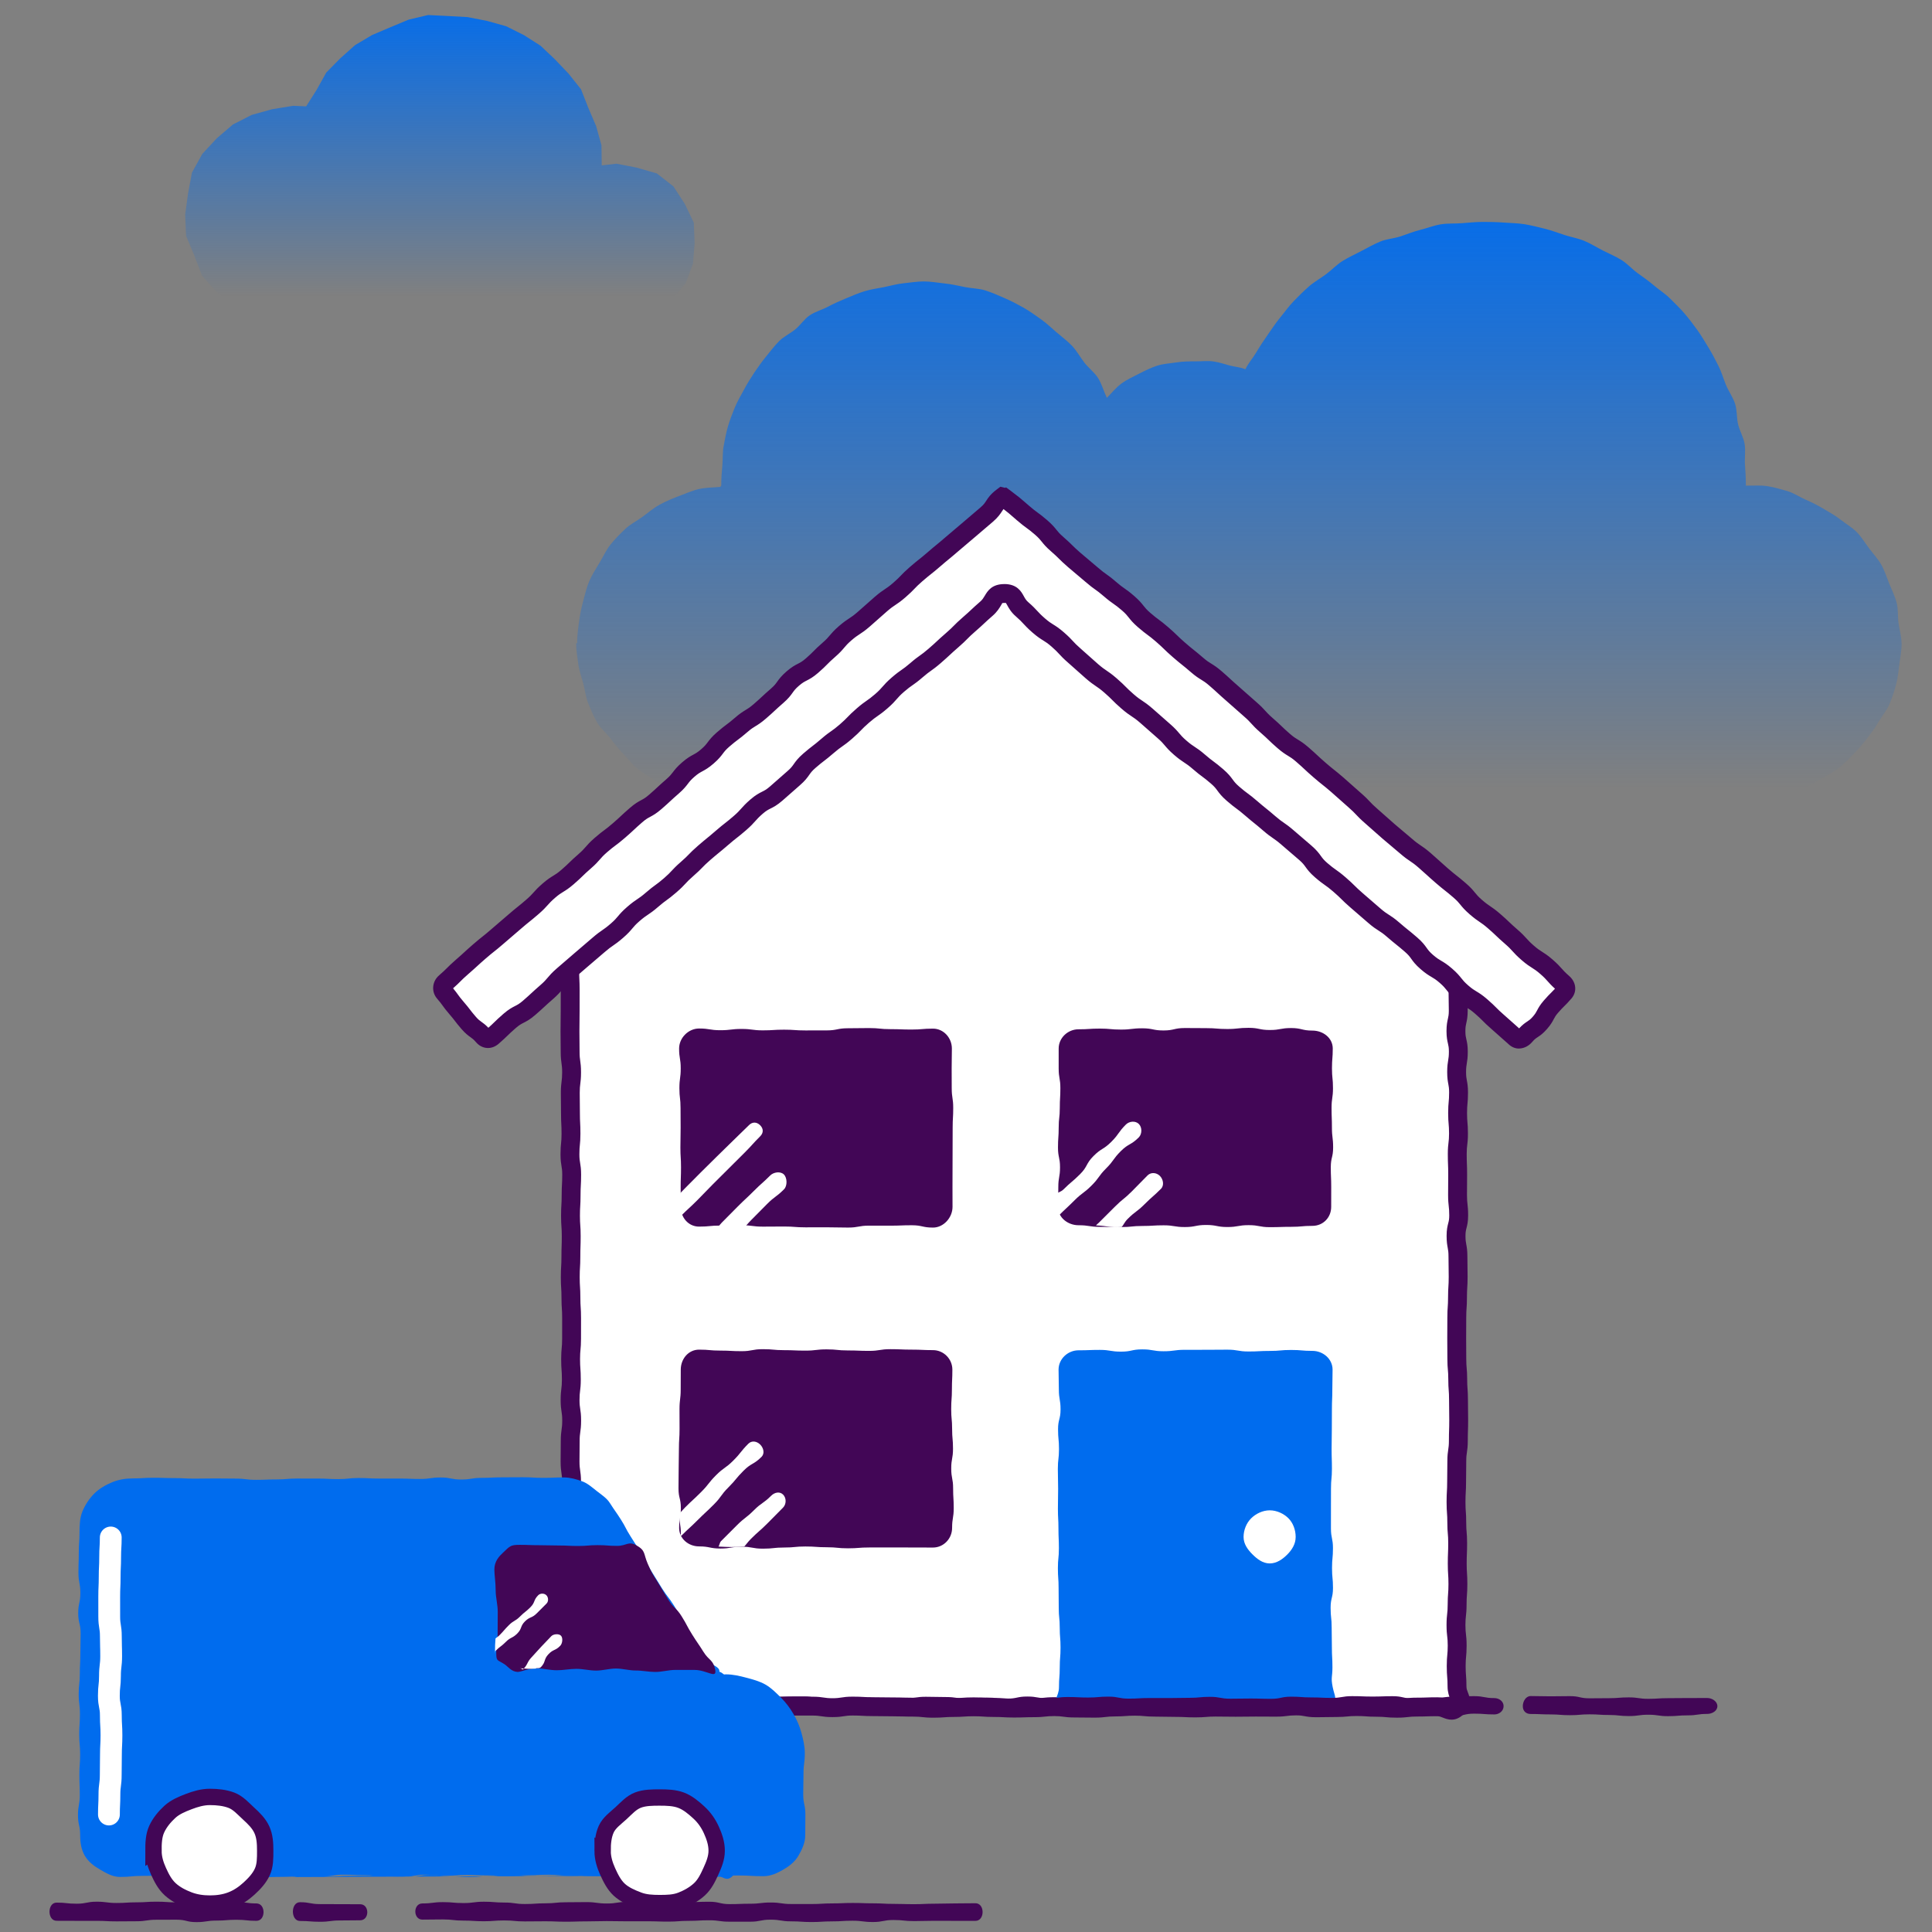 <?xml version="1.0" encoding="UTF-8"?><svg id="uuid-94de0fae-f35d-4a30-a58c-0c68bc019bf6" xmlns="http://www.w3.org/2000/svg" xmlns:xlink="http://www.w3.org/1999/xlink" viewBox="0 0 500 500"><rect x="0" y="0" width="500" height="500" fill="#808080" stroke="none"/><defs><linearGradient id="uuid-d08e7956-d930-4d25-8324-aa4a59b8fa25" x1="320.623" y1="220.231" x2="320.623" y2="47.703" gradientUnits="userSpaceOnUse"><stop offset=".093" stop-color="#006cee" stop-opacity="0"/><stop offset="1" stop-color="#006cee"/></linearGradient><linearGradient id="uuid-57b81730-3a8d-4348-b97b-1f316c244fc0" x1="113.845" y1="82.244" x2="113.845" y2="-1.181" gradientUnits="userSpaceOnUse"><stop offset=".067" stop-color="#006cee" stop-opacity="0"/><stop offset="1" stop-color="#006cee"/></linearGradient><linearGradient id="uuid-0c2ec362-e042-41f3-a485-74caaf258146" x1="28.508" y1="375.571" x2="28.508" y2="470.09" gradientUnits="userSpaceOnUse"><stop offset="0" stop-color="#006cee"/><stop offset=".253" stop-color="#006cee" stop-opacity=".719"/><stop offset=".619" stop-color="#006cee" stop-opacity=".335"/><stop offset=".877" stop-color="#006cee" stop-opacity=".094"/><stop offset="1" stop-color="#006cee" stop-opacity="0"/></linearGradient></defs><g id="uuid-530675ec-96c8-4077-b6b3-7fd7a3d185d8"><path d="M452.037,125.693s-.205-.001-.205-.005c0-1.803-.093-3.571-.23-5.338-.139-1.795,.192-3.637-.083-5.391-.279-1.777-1.284-3.399-1.697-5.127-.418-1.747-.239-3.654-.789-5.346-.554-1.707-1.667-3.208-2.349-4.853-.687-1.656-1.163-3.402-1.974-4.989-.814-1.595-1.638-3.197-2.571-4.716s-1.838-3.097-2.888-4.54-2.138-2.9-3.298-4.258-2.477-2.609-3.741-3.872-2.817-2.223-4.176-3.385c-1.357-1.16-2.821-2.169-4.268-3.222s-2.656-2.454-4.181-3.391c-1.52-.933-3.196-1.625-4.791-2.439-1.587-.81-3.118-1.791-4.774-2.477-1.645-.682-3.45-.98-5.157-1.534-1.692-.549-3.367-1.204-5.114-1.622-1.728-.413-3.471-.888-5.247-1.167-1.753-.276-3.564-.284-5.359-.423-1.768-.137-3.557-.165-5.36-.165-1.832,0-3.639,.189-5.435,.33-1.824,.144-3.676,.005-5.457,.29-1.805,.288-3.522,.995-5.276,1.422-1.774,.432-3.445,1.133-5.162,1.7-1.732,.572-3.639,.656-5.306,1.36-1.678,.709-3.275,1.621-4.882,2.457-1.615,.84-3.292,1.602-4.828,2.565-1.541,.966-2.814,2.338-4.269,3.421s-3.076,1.98-4.442,3.175-2.658,2.497-3.926,3.797c-1.267,1.3-2.312,2.808-3.473,4.206-1.159,1.396-2.139,2.919-3.186,4.405-1.044,1.483-2.04,2.982-2.966,4.548-.922,1.56-2.08,2.82-2.879,4.457-1.338-.575-2.672-.591-4.095-.986-1.399-.388-2.78-.849-4.248-1.047-1.434-.194-2.887-.014-4.374-.014-1.741,0-3.414,.004-5.08,.267-1.711,.27-3.45,.338-5.061,.865-1.64,.536-3.186,1.31-4.699,2.088-1.529,.786-3.125,1.502-4.501,2.511-1.383,1.014-2.58,2.5-3.785,3.715-.782-1.617-1.303-3.553-2.239-5.072s-2.498-2.633-3.586-4.051-1.952-3.027-3.179-4.329c-1.227-1.303-2.691-2.36-4.044-3.532s-2.652-2.404-4.118-3.434c-1.462-1.027-2.916-2.092-4.482-2.969-1.556-.872-3.158-1.709-4.807-2.422-1.635-.707-3.294-1.455-5.01-1.996-1.696-.535-3.558-.513-5.323-.876-1.739-.358-3.477-.752-5.273-.934-1.763-.178-3.544-.515-5.354-.515-1.743,0-3.461,.307-5.16,.473-1.731,.168-3.385,.66-5.063,.992-1.703,.337-3.405,.564-5.044,1.061-1.659,.503-3.227,1.193-4.812,1.851-1.599,.663-3.161,1.35-4.676,2.161-1.524,.816-3.279,1.262-4.708,2.219-1.435,.961-2.414,2.539-3.744,3.632s-2.977,1.842-4.196,3.061c-1.219,1.219-2.259,2.622-3.354,3.955s-2.098,2.737-3.059,4.172c-.957,1.429-1.864,2.9-2.68,4.424-.811,1.515-1.708,3.012-2.371,4.611-.657,1.585-1.27,3.221-1.773,4.88-.497,1.64-.778,3.363-1.115,5.066-.332,1.678-.183,3.432-.351,5.163-.165,1.699-.279,3.391-.279,5.133,0,.055-.27,.273-.27,.328-1.844,.164-3.706,.142-5.471,.544-1.799,.409-3.485,1.177-5.185,1.816-1.723,.647-3.4,1.36-5.003,2.224-1.616,.871-2.984,2.087-4.459,3.161-1.481,1.078-3.163,1.898-4.484,3.162-1.322,1.264-2.637,2.571-3.78,4.001s-1.898,3.133-2.841,4.706c-.936,1.563-1.946,3.096-2.669,4.786-.715,1.671-1.103,3.465-1.592,5.242-.481,1.747-.815,3.52-1.061,5.353-.24,1.79-.487,3.588-.487,5.444h-.246c0,1.804,.31,3.575,.537,5.317,.232,1.783,.858,3.45,1.314,5.152,.463,1.732,.62,3.544,1.297,5.176,.685,1.652,1.377,3.321,2.264,4.855,.893,1.544,2.343,2.71,3.425,4.117,1.085,1.412,2.144,2.808,3.401,4.065s2.284,2.796,3.696,3.881,2.949,2.04,4.493,2.933c1.533,.887,3.114,1.79,4.765,2.475,1.633,.677,3.512,.693,5.243,1.156,1.703,.455,3.388,.997,5.171,1.23,1.742,.227,3.51,.26,5.314,.26,2.61,0,2.61,.475,5.219,.475s2.61-.513,5.22-.513,2.611,.497,5.222,.497,2.61-.403,5.221-.403,2.61-.25,5.22-.25,2.61,.398,5.22,.398,2.611,.135,5.222,.135,2.61,.095,5.221,.095,2.61-.591,5.22-.591,2.611-.05,5.221-.05,2.611,.513,5.221,.513,2.61-.365,5.22-.365,2.608,.565,5.215,.565,2.608-.161,5.216-.161,2.609,.046,5.217,.046,2.611-.402,5.221-.402,2.61-.032,5.22-.032,2.609,.433,5.218,.433,2.609-.538,5.217-.538,2.61,.387,5.219,.387,2.612,.071,5.223,.071,2.61,.016,5.219,.016,2.609-.14,5.219-.14,2.61-.039,5.221-.039,2.611-.347,5.222-.347,2.61,.397,5.22,.397,2.61,.175,5.221,.175,2.611-.116,5.223-.116,2.61,.157,5.221,.157,2.612-.363,5.223-.363,2.611-.018,5.222-.018,2.611,.357,5.223,.357,2.611,.066,5.222,.066,2.612-.638,5.224-.638,2.611,.449,5.223,.449,2.612,.026,5.224,.026,2.612,.066,5.225,.066,2.612,.098,5.224,.098,2.609-.15,5.219-.15,2.612-.435,5.224-.435,2.61,.078,5.221,.078,2.612,.428,5.223,.428,2.613-.184,5.226-.184,2.613-.02,5.226-.02,2.613-.036,5.226-.036,2.614-.308,5.227-.308,2.612,.502,5.224,.502,2.614-.228,5.229-.228,2.616,.312,5.232,.312,2.616-.435,5.232-.435c1.804,0,3.571-.022,5.313-.249,1.783-.232,3.559-.431,5.262-.886,1.732-.463,3.339-1.253,4.972-1.931,1.652-.685,3.171-1.57,4.704-2.457,1.544-.893,3.122-1.7,4.53-2.782s2.594-2.407,3.851-3.664c1.257-1.257,2.375-2.596,3.46-4.008,1.082-1.407,2.125-2.809,3.019-4.353,.887-1.533,2.107-2.919,2.792-4.57,.677-1.633,1.238-3.356,1.701-5.087,.455-1.703,.606-3.504,.839-5.287,.227-1.742,.579-3.521,.579-5.325h-.042c0-1.778-.551-3.5-.772-5.218-.226-1.758-.05-3.585-.492-5.265-.45-1.709-1.249-3.316-1.908-4.929-.666-1.632-1.187-3.359-2.05-4.877-.869-1.529-2.104-2.847-3.157-4.244s-1.979-2.957-3.204-4.21-2.82-2.133-4.198-3.221-2.906-1.92-4.414-2.823c-1.499-.897-3.038-1.669-4.654-2.372-1.598-.695-3.084-1.739-4.781-2.227-1.67-.48-3.393-.989-5.144-1.254-1.713-.259-3.512-.084-5.289-.124Z" fill="url(#uuid-d08e7956-d930-4d25-8324-aa4a59b8fa25)"/></g><path d="M377.401,234.887c1.651,2.071-.544,2.847-.544,5.496,0,2.647,.274,2.647,.274,5.293s.054,2.647,.054,5.293,.143,2.648,.143,5.295c0,2.65,.068,2.65,.068,5.299,0,2.649-.597,2.649-.597,5.298,0,2.648,.617,2.648,.617,5.295,0,2.648-.439,2.648-.439,5.295,0,2.649,.497,2.649,.497,5.297s-.247,2.651-.247,5.301c0,2.649,.231,2.649,.231,5.297,0,2.648-.319,2.648-.319,5.296,0,2.649,.105,2.649,.105,5.299,0,2.65-.031,2.65-.031,5.3,0,2.649,.295,2.649,.295,5.298,0,2.649-.684,2.649-.684,5.299,0,2.65,.49,2.65,.49,5.301,0,2.649,.055,2.649,.055,5.298s-.169,2.651-.169,5.301c0,2.65-.183,2.65-.183,5.3,0,2.65-.023,2.65-.023,5.301s.029,2.65,.029,5.3c0,2.651,.236,2.651,.236,5.302,0,2.65,.2,2.65,.2,5.301,0,2.651,.05,2.651,.05,5.302s-.089,2.651-.089,5.303c0,2.651-.399,2.651-.399,5.302,0,2.651-.049,2.651-.049,5.302s-.152,2.651-.152,5.301c0,2.649,.192,2.649,.192,5.298s.229,2.65,.229,5.301-.109,2.652-.109,5.303,.171,2.652,.171,5.303c0,2.652-.2,2.652-.2,5.303,0,2.652-.295,2.652-.295,5.305s.307,2.651,.307,5.302c0,2.653-.252,2.653-.252,5.306s.21,2.655,.21,5.31c0,2.655,1.948,3.426,.087,5.32-1.828,1.861-2.618-.101-5.227-.101s-2.608,.093-5.216,.093-2.608,.295-5.215,.295-2.608-.242-5.216-.242-2.608-.186-5.217-.186-2.608,.254-5.216,.254-2.605,.061-5.211,.061-2.605-.483-5.211-.483-2.606,.332-5.213,.332-2.608-.022-5.216-.022-2.608,.044-5.215,.044-2.606-.045-5.213-.045-2.606,.211-5.212,.211-2.607-.129-5.215-.129-2.609-.067-5.218-.067-2.607-.243-5.215-.243-2.607,.196-5.214,.196-2.608,.31-5.216,.31-2.609-.045-5.218-.045-2.607-.355-5.215-.355-2.608,.282-5.216,.282-2.609,.089-5.218,.089-2.608-.146-5.216-.146-2.609-.181-5.218-.181-2.608,.178-5.217,.178-2.609,.195-5.218,.195-2.609-.281-5.218-.281-2.61-.08-5.219-.08-2.609-.052-5.218-.052-2.61-.151-5.219-.151-2.61,.408-5.22,.408-2.61-.396-5.219-.396-2.607,.001-5.214,.001-2.61,.404-5.219,.404-2.608-.195-5.216-.195-2.609,0-5.219,0-2.61,.353-5.221,.353-2.61-.132-5.221-.132-2.61,.166-5.221,.166-2.611-.242-5.222-.242-2.61-.215-5.219-.215-2.612,.215-5.224,.215-2.614,.169-5.228,.169-3.464,1.653-5.3-.207c-1.861-1.886,.044-2.721,.044-5.37,0-2.647-.024-2.647-.024-5.293s-.058-2.647-.058-5.293,.3-2.648,.3-5.295c0-2.65-.303-2.65-.303-5.299,0-2.649,.272-2.649,.272-5.298s-.067-2.648-.067-5.295c0-2.648-.075-2.648-.075-5.295,0-2.649-.301-2.649-.301-5.297,0-2.651-.033-2.651-.033-5.301,0-2.649,.653-2.649,.653-5.297,0-2.648-.391-2.648-.391-5.296,0-2.649,.04-2.649,.04-5.299,0-2.65,.373-2.65,.373-5.3s-.407-2.649-.407-5.298,.325-2.649,.325-5.299-.19-2.65-.19-5.301c0-2.649,.249-2.649,.249-5.298s.006-2.651,.006-5.301-.174-2.65-.174-5.3-.169-2.65-.169-5.301,.157-2.65,.157-5.3c0-2.651,.089-2.651,.089-5.302,0-2.65-.186-2.65-.186-5.301,0-2.651,.156-2.651,.156-5.302s.145-2.651,.145-5.303-.444-2.651-.444-5.302,.266-2.651,.266-5.302-.134-2.651-.134-5.301c0-2.649-.046-2.649-.046-5.298,0-2.65,.335-2.65,.335-5.301s-.372-2.652-.372-5.303c0-2.652-.04-2.652-.04-5.303,0-2.652,.046-2.652,.046-5.303q0-2.652,.006-5.305c0-2.651-.124-2.651-.124-5.302s-.034-2.653-.034-5.306,.229-2.655,.229-5.31c0-2.655-1.499-3.087-.012-5.287,1.005-1.487,1.994,.875,3.62,.114,2.402-1.125,2.034-1.769,4.012-3.536s1.983-1.763,3.961-3.531c1.979-1.768,2.06-1.678,4.039-3.446,1.978-1.767,1.692-2.087,3.671-3.855,1.979-1.768,1.852-1.909,3.831-3.677s2.221-1.498,4.201-3.266c1.979-1.767,2.007-1.736,3.986-3.503,1.98-1.768,1.707-2.074,3.687-3.842,1.979-1.768,2.063-1.674,4.043-3.441s2.087-1.648,4.066-3.416,2.241-1.475,4.221-3.243c1.98-1.769,1.866-1.896,3.846-3.665,1.98-1.768,2.068-1.669,4.047-3.438s1.971-1.778,3.95-3.546c1.977-1.766,2.001-1.739,3.979-3.505,1.98-1.768,1.618-2.173,3.597-3.941,1.978-1.767,2.206-1.513,4.184-3.28s2.021-1.723,4.001-3.492c1.979-1.768,1.824-1.941,3.804-3.709s2.053-1.687,4.034-3.455c1.981-1.77,1.918-1.84,3.899-3.61,1.981-1.769,1.948-1.806,3.929-3.576,1.981-1.77,2.07-1.67,4.051-3.439,1.98-1.769,2.051-1.69,4.031-3.459s1.929-1.827,3.91-3.596,1.86-1.905,3.841-3.675,2.005-1.749,3.99-3.522,1.339-3.456,3.999-3.459c2.652-.004,2.126,1.55,4.104,3.316s1.973,1.774,3.952,3.542c1.979,1.768,1.606,2.186,3.585,3.954s2.346,1.356,4.324,3.123c1.979,1.768,1.903,1.852,3.882,3.62,1.98,1.768,1.869,1.892,3.849,3.66,1.979,1.767,2.231,1.485,4.21,3.253,1.98,1.768,1.596,2.198,3.575,3.967,1.979,1.768,2.157,1.568,4.137,3.336,1.98,1.768,2.12,1.611,4.1,3.379,1.979,1.768,1.995,1.75,3.975,3.519,1.98,1.769,1.617,2.175,3.597,3.943,1.98,1.768,2.426,1.268,4.406,3.036,1.979,1.768,1.52,2.282,3.5,4.051,1.977,1.766,2.326,1.376,4.303,3.142,1.98,1.768,1.78,1.992,3.759,3.76,1.978,1.767,1.935,1.816,3.913,3.584,1.98,1.769,1.896,1.863,3.877,3.632s1.946,1.805,3.925,3.573,2.058,1.681,4.038,3.45c1.981,1.77,2.215,1.508,4.196,3.278s2.058,1.683,4.039,3.453c1.981,1.77,1.653,2.136,3.634,3.906s2.125,1.607,4.106,3.376,1.816,1.954,3.796,3.723,2.212,1.511,4.193,3.281,1.867,1.904,3.852,3.676c1.984,1.773,1.404,3.08,3.993,3.696,2.356,.561,3.213-2.091,4.53-.44Z" fill="#fff"/><path d="M149.228,445.193c-1.02,0-2.21-.351-3.453-1.61-2.243-2.273-1.451-4.395-1.026-5.534,.204-.547,.365-.979,.365-1.552,0-1.312-.006-1.968-.012-2.624-.006-.667-.012-1.335-.012-2.669,0-1.296-.014-1.945-.028-2.593-.015-.675-.03-1.35-.03-2.701,0-1.462,.088-2.238,.166-2.922,.072-.637,.135-1.187,.135-2.373s-.063-1.736-.135-2.373c-.078-.686-.167-1.462-.167-2.926,0-1.45,.079-2.219,.149-2.898,.066-.644,.123-1.2,.123-2.399,0-1.293-.016-1.94-.032-2.586-.017-.677-.034-1.354-.034-2.709,0-1.289-.018-1.934-.037-2.578-.019-.679-.039-1.358-.039-2.717,0-1.186-.062-1.736-.135-2.373-.078-.686-.167-1.462-.167-2.925,0-1.31-.008-1.965-.016-2.621-.008-.67-.017-1.34-.017-2.681,0-1.621,.22-2.515,.397-3.233,.148-.602,.255-1.037,.255-2.064,0-1.145-.078-1.676-.169-2.291-.104-.704-.222-1.502-.222-3.005,0-1.343,.01-2.015,.021-2.687,.01-.653,.02-1.306,.02-2.612,0-1.497,.112-2.291,.211-2.991,.087-.62,.163-1.155,.163-2.309,0-1.138-.081-1.667-.175-2.278-.108-.707-.232-1.509-.232-3.02,0-1.474,.096-2.256,.181-2.947,.077-.631,.144-1.176,.144-2.352,0-1.238-.043-1.839-.089-2.476-.05-.694-.101-1.412-.101-2.825,0-1.439,.072-2.204,.135-2.878,.058-.623,.114-1.21,.114-2.42l.006-5.301c0-1.245-.04-1.85-.082-2.49-.045-.691-.092-1.405-.092-2.81,0-1.247-.039-1.853-.08-2.494-.044-.69-.09-1.403-.09-2.806s.042-2.108,.083-2.795c.038-.644,.074-1.252,.074-2.505,0-1.366,.023-2.049,.046-2.733,.021-.642,.043-1.285,.043-2.569,0-1.239-.042-1.842-.087-2.479-.049-.693-.099-1.411-.099-2.821,0-1.397,.042-2.107,.083-2.794,.038-.645,.074-1.254,.074-2.508,0-1.392,.039-2.1,.076-2.785,.035-.647,.069-1.259,.069-2.518,0-1.123-.087-1.644-.188-2.248-.12-.715-.255-1.526-.255-3.054,0-1.448,.077-2.217,.145-2.896,.062-.619,.121-1.204,.121-2.407,0-1.264-.031-1.877-.064-2.527-.035-.682-.07-1.387-.07-2.774,0-1.304-.011-1.955-.023-2.607-.012-.673-.023-1.346-.023-2.691,0-1.479,.099-2.264,.187-2.957,.079-.629,.148-1.173,.148-2.344,0-1.155-.075-1.691-.162-2.312-.098-.701-.21-1.495-.21-2.992,0-1.307-.01-1.96-.02-2.614-.01-.672-.021-1.344-.021-2.688s.012-2.021,.023-2.694c.011-.652,.023-1.305,.023-2.609l.006-5.305c0-1.268-.03-1.902-.059-2.537-.032-.691-.065-1.382-.065-2.765,0-1.311-.008-1.966-.017-2.622-.009-.671-.017-1.342-.017-2.685,0-1.433,.063-2.161,.124-2.865,.054-.629,.105-1.223,.105-2.445,0-.638-.129-1.043-.293-1.556-.351-1.1-.881-2.761,.699-5.099,.661-.977,2.17-2.399,4.858-.945,.03,.016,.059,.033,.089,.05,.702-.358,.882-.579,1.309-1.102,.374-.458,.886-1.086,1.773-1.878l3.961-3.531c1.031-.921,1.567-1.358,2.104-1.795,.493-.402,.987-.804,1.935-1.651,.843-.753,1.177-1.166,1.565-1.644,.455-.561,.97-1.196,2.106-2.211,.924-.825,1.344-1.258,1.789-1.717,.485-.5,.987-1.017,2.042-1.959,1.114-.995,1.777-1.442,2.362-1.836,.522-.352,.973-.656,1.839-1.429,1.003-.896,1.512-1.336,2.021-1.776,.495-.428,.989-.855,1.965-1.727,.851-.76,1.191-1.173,1.585-1.652,.456-.554,.973-1.181,2.102-2.19,1.032-.922,1.571-1.359,2.109-1.795,.493-.4,.987-.8,1.933-1.646,1.044-.933,1.604-1.375,2.146-1.802,.507-.4,.986-.779,1.921-1.614,1.124-1.004,1.8-1.449,2.396-1.841,.521-.342,.97-.638,1.826-1.402,.931-.832,1.358-1.265,1.809-1.724,.486-.494,.988-1.004,2.037-1.941,1.035-.925,1.585-1.368,2.117-1.797,.493-.398,.986-.796,1.931-1.64,.985-.88,1.476-1.322,1.966-1.765,.495-.447,.99-.893,1.984-1.781,1.001-.894,1.508-1.334,2.014-1.774,.494-.43,.988-.859,1.964-1.731,.805-.719,1.097-1.111,1.466-1.607,.448-.602,.957-1.285,2.131-2.334,1.106-.988,1.761-1.437,2.338-1.833,.522-.358,.974-.667,1.846-1.447,1.011-.903,1.527-1.343,2.043-1.783,.495-.422,.989-.843,1.958-1.709,.91-.813,1.318-1.247,1.75-1.706,.484-.515,.985-1.048,2.054-2.003,1.028-.918,1.561-1.355,2.094-1.793,.494-.405,.988-.811,1.94-1.662,.958-.855,1.422-1.301,1.885-1.746,.495-.475,.99-.95,2.013-1.864,.974-.87,1.452-1.313,1.931-1.757,.495-.459,.991-.918,1.998-1.818,1.036-.926,1.587-1.37,2.119-1.799,.508-.409,.987-.796,1.932-1.64,1.027-.917,1.558-1.355,2.09-1.793,.494-.407,.988-.814,1.942-1.666,.963-.86,1.433-1.305,1.902-1.749,.495-.47,.991-.938,2.008-1.848,.929-.83,1.353-1.263,1.801-1.723,.486-.498,.988-1.012,2.04-1.952,1.003-.896,1.51-1.338,2.017-1.78,.496-.433,.992-.865,1.973-1.742,.451-.403,.67-.786,.947-1.27,.6-1.05,1.603-2.806,4.677-2.811h.013c3.028,0,4.048,1.612,4.724,2.679,.287,.454,.535,.845,.998,1.259l3.951,3.542c1.18,1.054,1.687,1.744,2.134,2.353,.364,.496,.652,.888,1.451,1.602,.802,.716,1.223,.96,1.757,1.269,.652,.377,1.39,.804,2.567,1.854,1.028,.918,1.522,1.399,2.016,1.88,.458,.445,.915,.89,1.866,1.74,1.047,.935,1.55,1.444,2.036,1.936,.453,.458,.881,.892,1.813,1.725,.86,.769,1.31,1.068,1.831,1.415,.59,.393,1.26,.839,2.378,1.838,1.186,1.059,1.691,1.756,2.137,2.371,.36,.496,.644,.887,1.438,1.596,.898,.802,1.374,1.148,1.877,1.514,.552,.401,1.178,.856,2.259,1.822,.918,.82,1.396,1.183,1.901,1.567,.559,.425,1.137,.864,2.198,1.812,.983,.878,1.478,1.312,1.974,1.747,.502,.44,1.005,.882,2.001,1.771,1.175,1.05,1.683,1.733,2.132,2.336,.369,.496,.661,.888,1.466,1.607,.763,.682,1.159,.889,1.707,1.175,.66,.345,1.482,.774,2.698,1.861,1.222,1.092,1.74,1.869,2.156,2.493,.341,.512,.587,.881,1.344,1.558,.811,.724,1.233,.974,1.768,1.291,.642,.379,1.369,.81,2.535,1.852,1.092,.976,1.614,1.559,2.073,2.074,.428,.479,.798,.894,1.686,1.686,1.012,.904,1.507,1.369,2.001,1.833,.473,.444,.945,.888,1.912,1.751,1.033,.923,1.528,1.409,2.023,1.895,.453,.445,.907,.891,1.854,1.737,1.006,.899,1.501,1.358,1.996,1.817,.478,.443,.956,.887,1.929,1.755,.951,.85,1.445,1.253,1.938,1.656,.535,.437,1.07,.875,2.1,1.794,.871,.778,1.323,1.085,1.846,1.442,.581,.396,1.24,.844,2.35,1.836,.951,.85,1.445,1.253,1.938,1.657,.535,.438,1.07,.875,2.1,1.795,1.158,1.034,1.67,1.696,2.122,2.28,.385,.498,.689,.891,1.513,1.626,.916,.818,1.393,1.179,1.899,1.562,.562,.424,1.142,.863,2.207,1.814,1.075,.96,1.599,1.524,2.06,2.021,.427,.459,.83,.894,1.736,1.702,.873,.78,1.325,1.088,1.848,1.446,.58,.396,1.237,.845,2.345,1.835,1.052,.94,1.556,1.453,2.043,1.95,.451,.46,.877,.894,1.809,1.727,1.03,.92,1.551,1.757,1.931,2.368q.391,.628,1,.773c.124,.03,.191,.023,.749-.3,2.069-1.197,3.792-.958,5.125,.714h0c1.928,2.419,.96,4.452,.439,5.544-.288,.604-.45,.969-.45,1.476,0,1.197,.057,1.752,.124,2.395,.07,.679,.15,1.449,.15,2.898,0,1.299,.013,1.948,.026,2.597,.014,.674,.028,1.348,.028,2.696,0,1.258,.033,1.869,.068,2.516,.037,.683,.075,1.39,.075,2.779,0,1.293,.017,1.94,.033,2.586,.017,.678,.035,1.356,.035,2.713,0,1.597-.199,2.478-.358,3.186-.134,.592-.239,1.06-.239,2.112,0,1.043,.108,1.506,.245,2.093,.166,.711,.372,1.597,.372,3.202,0,1.525-.134,2.334-.253,3.047-.1,.604-.187,1.125-.187,2.248,0,1.097,.091,1.583,.207,2.198,.136,.725,.291,1.548,.291,3.1,0,1.439-.071,2.203-.134,2.877-.058,.624-.113,1.212-.113,2.424,0,1.218,.052,1.81,.106,2.436,.061,.704,.125,1.431,.125,2.861,0,1.471-.094,2.252-.177,2.941-.076,.632-.142,1.178-.142,2.355,0,1.276,.025,1.915,.05,2.553,.027,.687,.054,1.373,.054,2.746,0,1.339-.008,2.008-.016,2.678-.008,.655-.015,1.311-.015,2.622,0,1.188,.062,1.74,.133,2.378,.076,.684,.163,1.459,.163,2.919,0,1.635-.233,2.536-.419,3.26-.153,.595-.264,1.024-.264,2.039,0,1.102,.09,1.589,.204,2.207,.134,.724,.286,1.545,.286,3.094,0,1.299,.013,1.949,.027,2.598,.014,.675,.028,1.35,.028,2.7,0,1.403-.046,2.116-.09,2.806-.041,.642-.079,1.248-.079,2.495,0,1.409-.05,2.126-.098,2.818-.044,.638-.086,1.241-.086,2.481,0,1.336-.006,2.004-.012,2.671-.006,.657-.011,1.315-.011,2.629s.007,1.967,.014,2.623c.007,.669,.015,1.338,.015,2.677,0,1.217,.052,1.808,.108,2.434,.063,.705,.128,1.434,.128,2.868,0,1.233,.045,1.832,.093,2.466,.053,.697,.107,1.417,.107,2.834,0,1.302,.012,1.954,.024,2.605,.013,.674,.025,1.349,.025,2.697,0,1.367-.023,2.05-.046,2.733-.021,.643-.043,1.285-.043,2.569,0,1.508-.121,2.309-.227,3.015-.092,.614-.172,1.145-.172,2.287,0,1.348-.012,2.021-.025,2.696-.012,.651-.024,1.303-.024,2.606,0,1.396-.041,2.104-.08,2.791-.037,.646-.072,1.255-.072,2.511,0,1.236,.043,1.836,.09,2.472,.05,.694,.103,1.413,.103,2.826,0,1.22,.051,1.812,.105,2.44,.061,.703,.124,1.43,.124,2.861,0,1.376-.028,2.064-.057,2.752-.026,.638-.052,1.276-.052,2.551,0,1.247,.039,1.853,.081,2.494,.045,.69,.091,1.405,.091,2.81,0,1.417-.054,2.138-.107,2.835-.048,.635-.093,1.234-.093,2.468,0,1.461-.086,2.238-.163,2.922-.071,.639-.132,1.191-.132,2.382s.063,1.734,.137,2.37c.08,.687,.17,1.465,.17,2.932,0,1.442-.073,2.208-.137,2.884-.059,.623-.115,1.211-.115,2.422,0,1.231,.047,1.829,.097,2.462,.056,.7,.113,1.424,.113,2.848,0,.566,.165,.987,.374,1.52,.441,1.126,1.263,3.222-.987,5.512-2.259,2.299-4.364,1.457-5.495,1.003-.521-.209-.933-.374-1.475-.374-1.26,0-1.891,.022-2.521,.045-.674,.024-1.347,.048-2.695,.048-1.166,0-1.707,.061-2.333,.132-.676,.076-1.441,.163-2.883,.163-1.417,0-2.17-.07-2.834-.131-.613-.057-1.191-.11-2.383-.11-1.391,0-2.098-.05-2.782-.099-.626-.045-1.217-.087-2.434-.087-1.185,0-1.761,.056-2.371,.115-.667,.065-1.422,.139-2.845,.139-1.274,0-1.911,.015-2.548,.029-.666,.016-1.331,.031-2.662,.031-1.527,0-2.337-.15-3.051-.283-.604-.112-1.082-.201-2.16-.201-1.148,0-1.681,.068-2.298,.146-.683,.087-1.457,.186-2.915,.186-1.314,0-1.972-.006-2.629-.011-.647-.006-1.294-.011-2.587-.011-1.283,0-1.925,.011-2.566,.021-.662,.011-1.324,.022-2.649,.022s-1.986-.011-2.648-.022c-.641-.011-1.282-.022-2.565-.022-1.204,0-1.789,.047-2.409,.098-.689,.056-1.402,.114-2.804,.114-1.364,0-2.058-.035-2.729-.068-.622-.031-1.243-.062-2.486-.062-1.336,0-2.004-.017-2.672-.034-.636-.017-1.273-.033-2.546-.033-1.417,0-2.17-.07-2.834-.132-.612-.057-1.19-.111-2.38-.111-1.212,0-1.8,.044-2.424,.091-.686,.051-1.395,.105-2.79,.105-1.159,0-1.697,.064-2.319,.138-.679,.081-1.448,.172-2.896,.172-1.325,0-1.988-.012-2.651-.023-.642-.011-1.283-.022-2.567-.022-1.469,0-2.249-.106-2.937-.2-.612-.083-1.14-.155-2.278-.155-1.173,0-1.717,.059-2.346,.126-.672,.072-1.435,.155-2.87,.155-1.263,0-1.895,.021-2.526,.043-.673,.023-1.346,.046-2.692,.046-1.372,0-2.07-.039-2.744-.077-.635-.035-1.236-.069-2.471-.069-1.389,0-2.095-.049-2.778-.096-.628-.043-1.22-.084-2.44-.084s-1.814,.041-2.443,.083c-.682,.046-1.387,.095-2.774,.095-1.213,0-1.802,.044-2.427,.091-.686,.051-1.396,.104-2.792,.104-1.436,0-2.198-.082-2.87-.154-.63-.068-1.174-.126-2.347-.126-1.342,0-2.013-.021-2.684-.041-.634-.02-1.268-.039-2.535-.039-1.329,0-1.993-.013-2.658-.027-.64-.013-1.28-.025-2.56-.025-1.375,0-2.074-.041-2.751-.08-.635-.037-1.234-.071-2.469-.071-1.115,0-1.634,.081-2.233,.174-.699,.109-1.492,.233-2.987,.233s-2.279-.12-2.976-.226c-.602-.091-1.123-.17-2.243-.17h-5.214c-1.117,.001-1.635,.082-2.236,.174-.698,.108-1.49,.231-2.983,.231-1.395,0-2.104-.053-2.79-.104-.624-.047-1.213-.091-2.426-.091h-5.219c-1.141,0-1.67,.072-2.283,.155-.688,.093-1.468,.199-2.938,.199-1.367,0-2.062-.035-2.734-.069-.622-.031-1.244-.062-2.487-.062-1.228,0-1.824,.038-2.456,.078-.68,.043-1.382,.088-2.765,.088-1.418,0-2.172-.07-2.836-.131-.614-.057-1.193-.11-2.386-.11-1.405,0-2.119-.059-2.81-.116-.62-.051-1.205-.099-2.409-.099s-1.792,.048-2.412,.099c-.691,.057-1.406,.116-2.812,.116-1.228,0-1.824,.039-2.456,.08-.681,.044-1.386,.09-2.772,.09-.588,0-1.046,.14-1.575,.302-.532,.163-1.22,.374-2.011,.374Zm-.024-5.095c.015,.017,.032,.034,.05,.053,.05,.051,.093,.091,.128,.122,.127-.034,.292-.084,.426-.125,.712-.218,1.687-.517,3.007-.517,1.228,0,1.824-.039,2.456-.08,.681-.044,1.386-.09,2.772-.09,1.206,0,1.792-.048,2.412-.099,.691-.057,1.406-.116,2.812-.116s2.119,.059,2.81,.116c.62,.051,1.205,.099,2.409,.099,1.418,0,2.172,.07,2.837,.131,.614,.057,1.193,.11,2.386,.11,1.228,0,1.824-.038,2.456-.078,.679-.043,1.382-.088,2.765-.088,1.367,0,2.062,.035,2.734,.069,.622,.031,1.243,.062,2.487,.062,1.141,0,1.67-.071,2.283-.154,.688-.093,1.468-.199,2.938-.199h5.219c1.395,0,2.104,.052,2.79,.104,.624,.047,1.213,.091,2.426,.091,1.117,0,1.635-.08,2.236-.173,.698-.108,1.49-.231,2.983-.231h5.214c1.489-.001,2.279,.118,2.976,.224,.602,.091,1.123,.17,2.243,.17s1.634-.081,2.233-.174c.699-.109,1.492-.233,2.987-.233,1.375,0,2.074,.041,2.751,.08,.635,.037,1.234,.071,2.469,.071,1.329,0,1.993,.013,2.658,.027,.64,.013,1.28,.025,2.56,.025,1.342,0,2.013,.021,2.684,.041,.634,.02,1.268,.039,2.535,.039,1.435,0,2.198,.082,2.87,.154,.63,.068,1.174,.126,2.347,.126,1.213,0,1.803-.044,2.427-.091,.686-.051,1.396-.104,2.791-.104,1.221,0,1.814-.041,2.442-.083,.682-.046,1.387-.095,2.775-.095s2.095,.049,2.778,.096c.628,.043,1.22,.084,2.44,.084,1.372,0,2.07,.039,2.744,.077,.635,.035,1.236,.069,2.471,.069,1.263,0,1.895-.021,2.526-.043,.673-.023,1.346-.046,2.692-.046,1.173,0,1.716-.059,2.346-.126,.672-.073,1.435-.155,2.87-.155,1.469,0,2.249,.106,2.937,.2,.612,.083,1.14,.155,2.278,.155,1.325,0,1.988,.012,2.651,.023,.642,.011,1.283,.022,2.567,.022,1.159,0,1.697-.064,2.32-.138,.678-.081,1.448-.172,2.896-.172,1.212,0,1.8-.044,2.424-.091,.686-.051,1.395-.105,2.79-.105,1.417,0,2.17,.07,2.834,.132,.612,.057,1.191,.111,2.381,.111,1.336,0,2.004,.017,2.672,.034,.637,.017,1.273,.033,2.547,.033,1.364,0,2.058,.035,2.728,.068,.622,.031,1.243,.062,2.486,.062,1.204,0,1.789-.047,2.409-.098,.689-.056,1.402-.114,2.804-.114,1.324,0,1.986,.011,2.648,.022,.641,.011,1.282,.022,2.564,.022s1.925-.011,2.566-.021c.662-.011,1.324-.022,2.649-.022,1.315,0,1.972,.006,2.629,.011,.647,.006,1.294,.011,2.587,.011,1.148,0,1.681-.068,2.297-.146,.683-.087,1.457-.186,2.915-.186,1.528,0,2.337,.15,3.051,.283,.604,.112,1.082,.201,2.159,.201,1.274,0,1.912-.015,2.549-.03,.666-.015,1.331-.031,2.662-.031,1.185,0,1.761-.056,2.371-.115,.667-.065,1.422-.139,2.845-.139,1.391,0,2.098,.051,2.782,.099,.626,.045,1.217,.087,2.435,.087,1.417,0,2.17,.07,2.833,.131,.613,.057,1.192,.11,2.383,.11,1.166,0,1.707-.061,2.333-.132,.675-.076,1.441-.163,2.883-.163,1.261,0,1.891-.022,2.521-.045,.674-.024,1.347-.048,2.695-.048,1.484,0,2.571,.436,3.291,.724,.067,.026,.142,.057,.215,.085,.002-.002,.004-.005,.007-.007-.034-.091-.073-.19-.106-.274-.283-.722-.711-1.813-.711-3.303,0-1.23-.047-1.829-.097-2.462-.056-.7-.113-1.424-.113-2.848,0-1.442,.073-2.208,.137-2.884,.059-.623,.115-1.211,.115-2.422,0-1.185-.063-1.734-.137-2.37-.08-.687-.17-1.465-.17-2.932s.086-2.237,.163-2.922c.071-.639,.132-1.191,.132-2.382,0-1.418,.054-2.139,.107-2.835,.048-.635,.093-1.234,.093-2.468,0-1.247-.039-1.853-.081-2.494-.045-.69-.091-1.405-.091-2.809,0-1.375,.028-2.063,.057-2.751,.026-.638,.052-1.276,.052-2.552,0-1.22-.051-1.812-.105-2.44-.061-.703-.124-1.43-.124-2.861,0-1.236-.043-1.836-.09-2.472-.05-.694-.103-1.413-.103-2.826,0-1.396,.041-2.105,.08-2.791,.037-.646,.072-1.255,.072-2.51,0-1.348,.012-2.022,.025-2.696,.012-.651,.024-1.303,.024-2.606,0-1.508,.121-2.309,.227-3.015,.092-.614,.172-1.145,.172-2.288,0-1.367,.023-2.05,.046-2.733,.022-.643,.043-1.285,.043-2.569,0-1.302-.012-1.954-.024-2.605-.013-.674-.025-1.349-.025-2.697,0-1.233-.045-1.832-.093-2.466-.053-.697-.107-1.417-.107-2.834,0-1.217-.053-1.808-.108-2.434-.063-.705-.128-1.434-.128-2.868,0-1.312-.007-1.968-.014-2.624-.007-.669-.015-1.338-.015-2.677s.006-2.003,.012-2.671c.006-.657,.011-1.315,.011-2.629,0-1.409,.05-2.126,.098-2.818,.044-.638,.086-1.241,.086-2.481,0-1.403,.046-2.116,.09-2.806,.041-.642,.079-1.248,.079-2.495,0-1.299-.013-1.949-.027-2.599-.014-.675-.028-1.35-.028-2.7,0-1.101-.09-1.589-.204-2.207-.134-.724-.286-1.545-.286-3.095,0-1.635,.233-2.536,.419-3.26,.153-.595,.264-1.024,.264-2.039,0-1.188-.062-1.739-.133-2.377-.076-.684-.163-1.459-.163-2.92,0-1.339,.008-2.009,.016-2.679,.007-.655,.015-1.311,.015-2.622,0-1.276-.025-1.915-.05-2.553-.027-.687-.054-1.373-.054-2.746,0-1.471,.094-2.251,.177-2.94,.076-.632,.142-1.179,.142-2.356,0-1.218-.052-1.809-.106-2.436-.061-.704-.125-1.431-.125-2.862,0-1.439,.071-2.203,.134-2.877,.058-.624,.113-1.212,.113-2.424,0-1.097-.091-1.583-.207-2.198-.136-.725-.291-1.547-.291-3.099,0-1.525,.134-2.334,.253-3.047,.1-.604,.187-1.125,.187-2.248,0-1.043-.108-1.507-.245-2.094-.166-.711-.372-1.597-.372-3.202s.199-2.478,.358-3.186c.134-.592,.239-1.06,.239-2.112,0-1.293-.017-1.94-.033-2.587-.017-.678-.035-1.356-.035-2.712,0-1.258-.033-1.869-.068-2.515-.037-.684-.075-1.39-.075-2.78,0-1.298-.013-1.947-.026-2.597-.014-.674-.028-1.348-.028-2.697,0-1.197-.057-1.752-.124-2.395-.07-.679-.15-1.449-.15-2.898,0-1.128,.265-2.034,.551-2.742-.729,.214-1.62,.31-2.659,.062-2.563-.61-3.403-1.959-4.017-2.945-.297-.477-.531-.853-1.038-1.306-1.052-.939-1.555-1.453-2.042-1.949-.451-.46-.877-.894-1.809-1.727-.872-.779-1.324-1.087-1.847-1.445-.58-.396-1.237-.846-2.347-1.837-1.075-.96-1.598-1.523-2.06-2.021-.427-.459-.83-.894-1.736-1.702-.916-.818-1.394-1.179-1.899-1.562-.562-.424-1.142-.864-2.207-1.814-1.158-1.034-1.67-1.696-2.122-2.28-.385-.498-.689-.891-1.512-1.626-.951-.85-1.445-1.253-1.938-1.657-.535-.438-1.07-.875-2.1-1.795-.871-.778-1.323-1.085-1.845-1.442-.581-.396-1.24-.844-2.35-1.836-.949-.848-1.443-1.251-1.936-1.654-.536-.438-1.071-.875-2.102-1.796-1.006-.899-1.501-1.358-1.996-1.817-.478-.443-.957-.887-1.929-1.755-1.033-.923-1.528-1.409-2.023-1.895-.453-.445-.907-.891-1.854-1.737-1.012-.904-1.507-1.369-2.001-1.833-.473-.444-.945-.888-1.912-1.751-1.092-.975-1.614-1.559-2.074-2.074-.428-.479-.798-.893-1.685-1.686-.81-.724-1.233-.974-1.768-1.291-.642-.379-1.369-.81-2.535-1.852-1.223-1.092-1.74-1.869-2.156-2.493-.341-.512-.587-.881-1.344-1.558-.763-.681-1.159-.888-1.707-1.174-.66-.345-1.482-.775-2.698-1.861-1.175-1.05-1.683-1.733-2.132-2.336-.369-.497-.661-.889-1.466-1.607-.98-.875-1.475-1.31-1.969-1.743-.504-.442-1.007-.883-2.006-1.776-.917-.819-1.394-1.181-1.899-1.565-.56-.425-1.138-.864-2.201-1.814-.898-.801-1.373-1.147-1.877-1.514-.552-.401-1.178-.856-2.259-1.822-1.186-1.059-1.691-1.756-2.137-2.371-.36-.496-.644-.887-1.438-1.596-.86-.769-1.31-1.068-1.832-1.415-.59-.393-1.26-.839-2.378-1.838-1.046-.935-1.549-1.443-2.034-1.935-.453-.458-.881-.892-1.814-1.725-1.03-.919-1.524-1.401-2.02-1.883-.457-.444-.914-.889-1.863-1.738-.802-.716-1.223-.959-1.757-1.268-.652-.376-1.39-.804-2.567-1.854-1.18-1.054-1.687-1.744-2.135-2.353-.364-.496-.652-.888-1.451-1.602l-3.951-3.542c-.971-.868-1.491-1.689-1.871-2.289-.08-.125-.181-.286-.253-.388-.07-.009-.185-.006-.348-.019-.104,0-.185,.004-.244,.01-.061,.099-.136,.231-.198,.338-.354,.62-.89,1.558-1.935,2.491-1.003,.896-1.51,1.338-2.016,1.78-.496,.433-.992,.865-1.973,1.742-.928,.829-1.351,1.263-1.8,1.722-.486,.498-.989,1.012-2.042,1.953-.964,.861-1.434,1.306-1.903,1.75-.495,.469-.99,.938-2.007,1.846-1.027,.917-1.558,1.355-2.09,1.793-.494,.407-.988,.814-1.942,1.666-1.036,.926-1.587,1.37-2.119,1.799-.508,.409-.987,.796-1.932,1.64-.974,.87-1.452,1.313-1.931,1.757-.495,.459-.991,.918-1.998,1.818-.958,.855-1.422,1.301-1.885,1.746-.495,.475-.99,.95-2.013,1.864-1.028,.918-1.561,1.355-2.094,1.793-.494,.405-.988,.811-1.94,1.662-.91,.812-1.317,1.246-1.749,1.705-.484,.516-.986,1.049-2.055,2.004-1.011,.903-1.527,1.343-2.043,1.783-.495,.422-.989,.844-1.958,1.709-1.106,.988-1.76,1.437-2.338,1.833-.522,.358-.974,.667-1.846,1.447-.806,.719-1.098,1.111-1.467,1.607-.448,.603-.956,1.285-2.13,2.333-1.001,.895-1.508,1.335-2.015,1.775-.494,.429-.988,.858-1.964,1.73-.985,.88-1.476,1.322-1.966,1.765-.495,.447-.99,.893-1.984,1.781-1.035,.925-1.585,1.368-2.117,1.797-.493,.398-.986,.796-1.931,1.64-.931,.832-1.358,1.265-1.809,1.724-.486,.494-.988,1.004-2.037,1.941-1.124,1.004-1.8,1.448-2.395,1.84-.521,.342-.97,.638-1.826,1.402-1.045,.934-1.606,1.376-2.147,1.804-.507,.4-.985,.778-1.919,1.612-1.033,.923-1.572,1.36-2.111,1.797-.493,.4-.986,.8-1.932,1.645-.85,.759-1.19,1.173-1.584,1.651-.456,.554-.973,1.182-2.103,2.19-1.004,.897-1.514,1.338-2.023,1.779-.494,.427-.988,.854-1.962,1.725-1.114,.995-1.777,1.442-2.363,1.836-.522,.352-.973,.656-1.839,1.429-.925,.826-1.345,1.259-1.79,1.718-.485,.5-.987,1.017-2.041,1.959-.843,.753-1.177,1.166-1.565,1.644-.455,.561-.97,1.196-2.106,2.211-1.031,.921-1.567,1.358-2.104,1.795-.493,.402-.987,.804-1.935,1.651l-3.961,3.531c-.599,.535-.911,.917-1.241,1.322-.795,.975-1.501,1.732-3.362,2.604-.979,.459-1.879,.448-2.612,.279,.194,.64,.412,1.519,.412,2.682,0,1.433-.063,2.161-.124,2.865-.054,.629-.105,1.223-.105,2.445,0,1.311,.008,1.967,.017,2.622,.009,.671,.017,1.342,.017,2.684,0,1.268,.03,1.902,.059,2.537,.032,.691,.065,1.382,.065,2.765l-.006,5.305c0,1.347-.012,2.021-.023,2.694-.011,.652-.023,1.305-.023,2.609s.01,1.96,.02,2.614c.01,.672,.021,1.344,.021,2.688,0,1.155,.075,1.691,.162,2.312,.098,.701,.21,1.495,.21,2.991,0,1.479-.099,2.264-.187,2.957-.079,.629-.148,1.173-.148,2.344,0,1.303,.011,1.955,.023,2.606,.012,.673,.023,1.346,.023,2.692,0,1.263,.031,1.877,.064,2.527,.035,.682,.07,1.387,.07,2.774,0,1.448-.077,2.216-.145,2.895-.062,.619-.121,1.204-.121,2.407,0,1.123,.087,1.644,.188,2.248,.12,.715,.255,1.526,.255,3.054,0,1.393-.039,2.1-.076,2.785-.035,.647-.069,1.259-.069,2.518,0,1.397-.042,2.108-.083,2.795-.038,.645-.074,1.254-.074,2.507,0,1.24,.042,1.842,.087,2.48,.049,.693,.099,1.41,.099,2.82,0,1.367-.023,2.05-.046,2.733-.021,.642-.043,1.284-.043,2.569,0,1.397-.042,2.108-.083,2.795-.038,.644-.074,1.252-.074,2.505s.039,1.854,.08,2.495c.044,.69,.09,1.403,.09,2.806,0,1.245,.04,1.85,.082,2.49,.045,.691,.092,1.405,.092,2.81l-.006,5.301c0,1.439-.072,2.203-.135,2.877-.058,.623-.114,1.21-.114,2.421,0,1.238,.043,1.839,.089,2.476,.05,.694,.101,1.412,.101,2.825,0,1.474-.096,2.256-.181,2.947-.077,.631-.144,1.176-.144,2.352,0,1.138,.081,1.667,.175,2.278,.108,.707,.232,1.509,.232,3.02,0,1.496-.112,2.29-.211,2.991-.087,.62-.163,1.156-.163,2.31,0,1.343-.01,2.014-.021,2.686-.01,.653-.02,1.306-.02,2.612,0,1.145,.078,1.676,.169,2.292,.104,.704,.222,1.501,.222,3.005,0,1.621-.22,2.515-.397,3.234-.148,.602-.255,1.036-.255,2.063,0,1.311,.008,1.966,.016,2.621,.008,.67,.017,1.34,.017,2.68,0,1.186,.062,1.735,.135,2.372,.078,.686,.167,1.462,.167,2.925,0,1.289,.018,1.934,.037,2.578,.019,.679,.039,1.358,.039,2.717,0,1.293,.016,1.939,.032,2.586,.017,.677,.034,1.354,.034,2.709,0,1.45-.079,2.219-.149,2.898-.066,.644-.123,1.2-.123,2.399,0,1.186,.063,1.735,.135,2.372,.078,.686,.167,1.463,.167,2.927s-.088,2.238-.166,2.922c-.072,.637-.134,1.187-.134,2.373,0,1.297,.014,1.945,.028,2.593,.015,.675,.03,1.35,.03,2.7,0,1.312,.006,1.969,.012,2.625,.006,.667,.012,1.334,.012,2.669,0,1.456-.406,2.542-.674,3.261-.039,.105-.086,.231-.124,.34Zm113.297-301.52h0Z" fill="#420656"/><path d="M344.466,441.598c-1.968,1.867-2.52,.411-5.232,.411s-2.713,.155-5.425,.155-2.712-.417-5.424-.417-2.711,.197-5.421,.197-2.712-.25-5.424-.25-2.713-.165-5.426-.165-2.713,.264-5.426,.264-2.713,.167-5.426,.167-2.714,.084-5.428,.084-2.712-.476-5.425-.476-2.715-.113-5.429-.113-2.717,.617-5.433,.617-3.607,1.751-5.581-.115c-1.866-1.764,.097-2.725,.097-5.293s.201-2.568,.201-5.135,.202-2.568,.202-5.137c0-2.569-.206-2.569-.206-5.138,0-2.568-.257-2.568-.257-5.137,0-2.566-.038-2.566-.038-5.132,0-2.568-.182-2.568-.182-5.137s.258-2.567,.258-5.134c0-2.568-.113-2.568-.113-5.136,0-2.569-.139-2.569-.139-5.138,0-2.569,.057-2.569,.057-5.138,0-2.569-.075-2.569-.075-5.138,0-2.57,.296-2.57,.296-5.14s-.242-2.569-.242-5.137c0-2.571,.646-2.571,.646-5.141,0-2.573-.438-2.573-.438-5.145,0-2.573-.076-2.573-.076-5.145,0-2.766,2.4-4.998,5.166-4.998,2.75,0,2.75-.106,5.5-.106s2.748,.452,5.497,.452,2.75-.587,5.499-.587,2.751,.485,5.502,.485,2.751-.372,5.502-.372,2.751-.005,5.502-.005,2.752-.031,5.503-.031,2.75,.469,5.5,.469,2.753-.145,5.505-.145,2.754-.248,5.509-.248,2.754,.236,5.509,.236,5.217,2.082,5.217,4.848c0,2.568-.063,2.568-.063,5.137s-.108,2.568-.108,5.135-.021,2.568-.021,5.137-.057,2.569-.057,5.138,.082,2.568,.082,5.137c0,2.566-.242,2.566-.242,5.132,0,2.568-.009,2.568-.009,5.137q0,2.567-.003,5.134c0,2.568,.522,2.568,.522,5.136,0,2.569-.241,2.569-.241,5.138s.248,2.569,.248,5.138c0,2.569-.613,2.569-.613,5.138,0,2.57,.274,2.57,.274,5.14s.054,2.569,.054,5.137,.143,2.571,.143,5.141-.444,2.575,.063,5.097c.523,2.596,1.435,3.22-.432,4.99Z" fill="#006cee"/><path d="M241.451,400.505c-2.75,0-2.75-.016-5.5-.016-2.748,0-2.748-.014-5.497-.014-2.75,0-2.75,.011-5.499,.011-2.751,0-2.751,.216-5.502,.216s-2.751-.275-5.502-.275c-2.751,0-2.751-.196-5.502-.196-2.752,0-2.752,.267-5.503,.267-2.75,0-2.75,.297-5.5,.297-2.753,0-2.753-.508-5.505-.508-2.754,0-2.754,.471-5.509,.471s-2.754-.551-5.509-.551c-2.766,0-5.159-2.015-5.159-4.781,0-2.56,.444-2.56,.444-5.119s-.612-2.56-.612-5.119c0-2.56,.045-2.56,.045-5.119,0-2.56,.064-2.56,.064-5.121,0-2.559,.166-2.559,.166-5.118,0-2.561-.014-2.561-.014-5.122s.308-2.563,.308-5.126,.019-2.563,.019-5.126c0-2.766,1.974-5.171,4.74-5.171,2.75,0,2.75,.246,5.5,.246s2.748,.152,5.497,.152,2.75-.518,5.499-.518,2.751,.254,5.502,.254,2.751,.119,5.502,.119,2.751-.324,5.502-.324,2.752,.279,5.503,.279,2.75,.112,5.5,.112,2.753-.44,5.505-.44,2.754,.119,5.509,.119,2.754,.127,5.509,.127,5.021,2.278,5.021,5.044c0,2.56-.117,2.56-.117,5.119,0,2.56-.186,2.56-.186,5.119,0,2.56,.239,2.56,.239,5.119,0,2.56,.23,2.56,.23,5.121s-.459,2.559-.459,5.118c0,2.561,.488,2.561,.488,5.122,0,2.563,.155,2.563,.155,5.126s-.417,2.563-.417,5.126c0,2.766-2.189,5.08-4.955,5.08Z" fill="#420656"/><path d="M241.451,317.697c-2.75,0-2.75-.603-5.5-.603-2.748,0-2.748,.109-5.497,.109s-2.75-.008-5.499-.008c-2.751,0-2.751,.498-5.502,.498s-2.751-.069-5.502-.069c-2.751,0-2.751,.01-5.502,.01-2.752,0-2.752-.213-5.503-.213s-2.75,.03-5.5,.03c-2.753,0-2.753-.356-5.505-.356-2.754,0-2.754,.081-5.509,.081s-2.754,.27-5.509,.27c-2.766,0-4.741-2.345-4.741-5.112,0-2.56-.024-2.56-.024-5.119s.088-2.56,.088-5.119-.157-2.56-.157-5.119c0-2.56,.059-2.56,.059-5.121,0-2.559-.022-2.559-.022-5.118,0-2.561-.297-2.561-.297-5.122,0-2.563,.342-2.563,.342-5.126s-.419-2.563-.419-5.126c0-2.766,2.405-5.189,5.171-5.189,2.75,0,2.75,.443,5.5,.443s2.748-.329,5.497-.329,2.75,.363,5.499,.363,2.751-.173,5.502-.173,2.751,.193,5.502,.193,2.751-.008,5.502-.008,2.752-.555,5.503-.555,2.75-.049,5.5-.049,2.753,.282,5.505,.282,2.754,.099,5.509,.099,2.754-.235,5.509-.235,4.893,2.392,4.893,5.158c0,2.56-.055,2.56-.055,5.119,0,2.56,.016,2.56,.016,5.119,0,2.56,.385,2.56,.385,5.119s-.144,2.56-.144,5.121c0,2.559-.016,2.559-.016,5.118,0,2.561-.016,2.561-.016,5.122s-.014,2.563-.014,5.126,.011,2.563,.011,5.126c0,2.766-2.295,5.364-5.061,5.364Z" fill="#420656"/><path d="M339.65,317.253c-2.75,0-2.75,.248-5.5,.248-2.748,0-2.748,.09-5.497,.09s-2.75-.523-5.499-.523c-2.751,0-2.751,.485-5.502,.485s-2.751-.533-5.502-.533c-2.751,0-2.751,.539-5.502,.539-2.752,0-2.752-.45-5.503-.45-2.75,0-2.75,.171-5.5,.171-2.753,0-2.753,.286-5.505,.286-2.754,0-2.754-.054-5.509-.054s-2.754-.422-5.509-.422c-2.766,0-5.316-1.99-5.316-4.756,0-2.56,.085-2.56,.085-5.119,0-2.56,.443-2.56,.443-5.119s-.527-2.56-.527-5.119,.182-2.56,.182-5.121c0-2.559,.287-2.559,.287-5.118,0-2.561,.148-2.561,.148-5.122s-.439-2.563-.439-5.126,0-2.563,0-5.126c0-2.766,2.369-4.984,5.136-4.984,2.75,0,2.75-.181,5.5-.181s2.748,.254,5.497,.254,2.75-.329,5.499-.329,2.751,.557,5.502,.557,2.751-.629,5.502-.629,2.751,.027,5.502,.027,2.752,.226,5.503,.226,2.75-.303,5.5-.303,2.753,.561,5.505,.561,2.754-.507,5.509-.507,2.754,.658,5.509,.658,5.268,1.884,5.268,4.65c0,2.56-.203,2.56-.203,5.119s.261,2.56,.261,5.119c0,2.56-.367,2.56-.367,5.119,0,2.56,.096,2.56,.096,5.121s.309,2.559,.309,5.118c0,2.561-.603,2.561-.603,5.122s.109,2.563,.109,5.126-.008,2.563-.008,5.126c0,2.766-2.095,4.919-4.861,4.919Z" fill="#420656"/><path d="M404.836,256.846c-1.649,1.898-1.793,1.773-3.441,3.671-1.651,1.902-1.205,2.289-2.856,4.19-1.651,1.902-2.18,1.443-3.828,3.347-.684,.801-1.699,1.204-2.484,.52-2.28-1.979-2.236-2.029-4.517-4.007-2.28-1.978-2.137-2.142-4.418-4.12-2.281-1.979-2.625-1.582-4.906-3.561-2.282-1.979-1.917-2.4-4.199-4.379-2.281-1.978-2.646-1.557-4.927-3.535-2.281-1.979-1.806-2.526-4.088-4.505s-2.358-1.891-4.641-3.871c-2.281-1.978-2.577-1.637-4.859-3.615q-2.282-1.979-4.571-3.952c-2.282-1.979-2.153-2.127-4.435-4.106-2.282-1.979-2.48-1.751-4.762-3.73-2.282-1.979-1.815-2.517-4.097-4.496s-2.297-1.955-4.575-3.931c-2.28-1.977-2.501-1.722-4.781-3.699-2.282-1.98-2.359-1.892-4.641-3.871s-2.432-1.802-4.712-3.78c-2.283-1.98-1.834-2.497-4.116-4.477s-2.432-1.805-4.713-3.783-2.552-1.671-4.835-3.652c-2.282-1.979-1.97-2.339-4.252-4.318-2.283-1.98-2.256-2.011-4.54-3.991s-2.544-1.682-4.828-3.663c-2.284-1.981-2.137-2.151-4.421-4.132-2.281-1.979-2.521-1.702-4.803-3.681-2.284-1.981-2.237-2.036-4.521-4.017-2.284-1.981-2.063-2.237-4.347-4.218s-2.603-1.615-4.888-3.597c-2.289-1.985-2.064-2.244-4.353-4.229-2.289-1.985-1.522-4.06-4.551-4.065-3.019-.005-2.361,1.951-4.641,3.929-2.28,1.978-2.203,2.067-4.483,4.045-2.281,1.979-2.132,2.15-4.413,4.129-2.282,1.979-2.212,2.059-4.494,4.039-2.281,1.978-2.469,1.761-4.75,3.739-2.281,1.979-2.494,1.734-4.775,3.712s-2.003,2.302-4.285,4.281c-2.281,1.978-2.493,1.735-4.774,3.713-2.282,1.979-2.112,2.176-4.394,4.156-2.282,1.979-2.488,1.741-4.769,3.72-2.282,1.979-2.401,1.842-4.683,3.821-2.282,1.979-1.791,2.545-4.073,4.524-2.278,1.976-2.254,2.004-4.532,3.98-2.28,1.977-2.787,1.392-5.067,3.369s-2.021,2.281-4.303,4.261c-2.28,1.977-2.381,1.861-4.66,3.839-2.283,1.98-2.342,1.911-4.625,3.891-2.281,1.979-2.112,2.173-4.394,4.152-2.283,1.98-2.07,2.227-4.353,4.207-2.282,1.979-2.452,1.784-4.734,3.763-2.283,1.98-2.529,1.696-4.813,3.677-2.284,1.981-1.968,2.346-4.252,4.327-2.284,1.981-2.504,1.727-4.788,3.709-2.281,1.979-2.306,1.95-4.588,3.929-2.284,1.981-2.295,1.968-4.579,3.949-2.284,1.981-1.971,2.343-4.255,4.324s-2.22,2.056-4.505,4.038c-2.289,1.985-2.778,1.42-5.067,3.405-2.289,1.985-2.174,2.117-4.464,4.1-.801,.685-1.685,.611-2.37-.19-1.646-1.901-2.103-1.504-3.751-3.403-1.651-1.902-1.532-2.005-3.183-3.906-1.651-1.902-1.475-2.054-3.127-3.955-.684-.785-.544-1.906,.258-2.591,2.257-1.953,2.118-2.114,4.372-4.069,2.256-1.956,2.201-2.019,4.456-3.975s2.343-1.858,4.601-3.816c2.256-1.956,2.272-1.937,4.528-3.893,2.255-1.956,2.331-1.869,4.586-3.825s2.006-2.245,4.262-4.202c2.257-1.957,2.587-1.576,4.844-3.534,2.256-1.956,2.144-2.085,4.4-4.042,2.256-1.957,1.975-2.281,4.232-4.238,2.257-1.957,2.403-1.79,4.66-3.747,2.256-1.957,2.185-2.039,4.441-3.995,2.257-1.958,2.698-1.449,4.956-3.406,2.257-1.957,2.188-2.036,4.445-3.993,2.257-1.957,1.851-2.426,4.108-4.383,2.255-1.956,2.692-1.453,4.947-3.409,2.253-1.954,1.835-2.437,4.088-4.391,2.255-1.956,2.395-1.794,4.65-3.75,2.258-1.958,2.588-1.576,4.846-3.534s2.185-2.036,4.44-3.992c2.258-1.958,1.789-2.499,4.046-4.457,2.256-1.957,2.736-1.404,4.992-3.36,2.259-1.959,2.106-2.135,4.364-4.093,2.257-1.957,1.946-2.316,4.203-4.274,2.258-1.958,2.527-1.649,4.785-3.607,2.259-1.959,2.226-1.998,4.485-3.957,2.259-1.959,2.512-1.667,4.772-3.627,2.257-1.957,2.076-2.165,4.333-4.122s2.346-1.859,4.605-3.818c2.259-1.959,2.315-1.896,4.574-3.855,2.26-1.96,2.302-1.911,4.562-3.871,2.264-1.963,2.295-1.927,4.559-3.89,2.264-1.963,1.651-2.719,4.048-4.517,.17-.128,.283,.633,.495,.633,.207,0,.039-.392,.204-.268,2.385,1.794,2.365,1.818,4.62,3.773,2.256,1.956,2.422,1.764,4.678,3.72,2.258,1.958,1.902,2.368,4.159,4.326,2.256,1.956,2.125,2.107,4.381,4.063s2.305,1.899,4.56,3.855c2.256,1.957,2.445,1.74,4.701,3.696,2.257,1.957,2.461,1.722,4.718,3.679,2.256,1.956,1.884,2.385,4.14,4.341,2.257,1.957,2.408,1.782,4.664,3.739,2.257,1.957,2.146,2.086,4.403,4.044s2.336,1.865,4.593,3.821c2.258,1.958,2.583,1.583,4.84,3.54,2.257,1.957,2.197,2.026,4.454,3.983s2.223,1.997,4.48,3.955,2.019,2.229,4.275,4.185c2.254,1.954,2.149,2.075,4.403,4.029,2.255,1.956,2.587,1.573,4.842,3.528,2.258,1.958,2.184,2.042,4.442,4,2.255,1.956,2.341,1.856,4.597,3.812,2.258,1.958,2.215,2.007,4.473,3.965,2.257,1.957,2.058,2.186,4.315,4.143,2.259,1.959,2.223,1.999,4.482,3.958,2.257,1.957,2.306,1.901,4.563,3.859,2.259,1.958,2.501,1.678,4.76,3.637,2.26,1.959,2.208,2.019,4.467,3.978,2.26,1.959,2.353,1.851,4.613,3.81,2.257,1.957,1.912,2.354,4.169,4.311,2.259,1.959,2.494,1.689,4.753,3.648,2.26,1.959,2.166,2.067,4.426,4.027,2.26,1.96,2.021,2.236,4.281,4.196,2.264,1.963,2.564,1.617,4.828,3.581,2.264,1.963,2.005,2.261,4.268,4.226,.785,.684,1.034,1.633,.349,2.417Z" fill="#fff"/><path d="M393.126,271.366c-.916,0-1.797-.332-2.506-.951-1.15-.999-1.72-1.514-2.287-2.03-.551-.5-1.1-.998-2.224-1.972-1.208-1.047-1.782-1.624-2.338-2.181-.518-.519-1.007-1.009-2.08-1.941-.981-.85-1.506-1.167-2.113-1.532-.7-.422-1.493-.9-2.793-2.027-1.31-1.137-1.893-1.867-2.408-2.51-.44-.551-.819-1.026-1.791-1.87-.971-.842-1.494-1.15-2.1-1.507-.711-.418-1.516-.892-2.827-2.028-1.359-1.179-1.928-1.974-2.43-2.677-.411-.574-.735-1.028-1.658-1.828-1.106-.958-1.677-1.417-2.248-1.875-.608-.488-1.217-.975-2.393-1.996-1.003-.87-1.529-1.204-2.138-1.591-.677-.429-1.443-.916-2.72-2.025l-4.571-3.952c-1.2-1.041-1.776-1.609-2.333-2.16-.525-.518-1.02-1.008-2.102-1.945-1.049-.91-1.603-1.301-2.189-1.715-.659-.465-1.34-.945-2.573-2.015-1.355-1.176-1.926-1.967-2.429-2.665-.414-.575-.741-1.029-1.668-1.832-1.136-.985-1.706-1.47-2.278-1.957-.576-.49-1.154-.982-2.297-1.974-1.037-.899-1.59-1.28-2.175-1.682-.639-.44-1.363-.938-2.606-2.016-1.106-.96-1.677-1.418-2.249-1.877-.608-.487-1.216-.975-2.393-1.996-1.069-.927-1.623-1.337-2.21-1.773-.634-.47-1.291-.956-2.501-2.006-1.348-1.17-1.921-1.95-2.427-2.639-.422-.575-.755-1.029-1.69-1.839-1.069-.927-1.624-1.339-2.21-1.774-.635-.471-1.292-.958-2.503-2.01-1.017-.881-1.544-1.227-2.154-1.627-.663-.434-1.414-.926-2.681-2.025-1.285-1.115-1.874-1.813-2.393-2.43-.462-.549-.862-1.024-1.859-1.888-1.157-1.004-1.728-1.512-2.3-2.022-.556-.496-1.114-.993-2.24-1.97-1.021-.885-1.549-1.235-2.16-1.638-.659-.435-1.405-.929-2.668-2.025-1.21-1.049-1.786-1.629-2.343-2.189-.517-.519-1.004-1.011-2.078-1.941-1.031-.894-1.558-1.251-2.169-1.663-.648-.438-1.382-.933-2.633-2.019-1.167-1.011-1.737-1.53-2.308-2.049-.547-.499-1.095-.998-2.213-1.967-1.245-1.08-1.842-1.727-2.368-2.298-.483-.524-.939-1.018-1.979-1.92-.995-.863-1.522-1.19-2.131-1.569-.688-.426-1.467-.91-2.756-2.027-1.249-1.084-1.847-1.733-2.374-2.306-.483-.525-.94-1.021-1.98-1.923-1.215-1.053-1.796-2.113-2.22-2.887-.107-.195-.248-.453-.332-.569-.032,.008-.165-.011-.401-.011h-.007c-.392,0-.53,.051-.531,.052-.003,.029-.188,.338-.322,.564-.431,.723-1.022,1.713-2.178,2.716-1.102,.956-1.635,1.456-2.168,1.956-.568,.533-1.137,1.066-2.315,2.088-1.071,.929-1.558,1.42-2.073,1.939-.555,.561-1.13,1.14-2.34,2.189-1.111,.963-1.648,1.463-2.186,1.964-.568,.528-1.137,1.058-2.309,2.074-1.229,1.066-1.905,1.548-2.559,2.014-.586,.418-1.139,.813-2.192,1.726-1.239,1.074-1.958,1.574-2.592,2.016-.586,.407-1.139,.792-2.182,1.696-1.012,.878-1.424,1.351-1.901,1.899-.522,.6-1.114,1.28-2.384,2.382-1.239,1.075-1.958,1.575-2.592,2.016-.586,.408-1.14,.793-2.182,1.697-1.062,.921-1.539,1.413-2.045,1.934-.555,.572-1.128,1.164-2.349,2.222-1.237,1.073-1.923,1.553-2.585,2.017-.586,.41-1.139,.798-2.184,1.704-1.197,1.037-1.837,1.529-2.456,2.004-.571,.437-1.142,.876-2.227,1.817-.916,.794-1.235,1.248-1.64,1.823-.5,.71-1.067,1.516-2.434,2.701-1.128,.978-1.686,1.474-2.243,1.97-.569,.506-1.138,1.012-2.289,2.01-1.374,1.191-2.299,1.653-3.043,2.025-.625,.312-1.118,.559-2.025,1.345-1.019,.884-1.438,1.357-1.923,1.904-.524,.591-1.117,1.261-2.379,2.356-1.186,1.029-1.806,1.514-2.425,1.997-.571,.447-1.142,.893-2.235,1.841-1.171,1.016-1.771,1.505-2.372,1.995-.57,.466-1.142,.931-2.254,1.896-1.061,.92-1.539,1.412-2.045,1.932-.555,.571-1.128,1.161-2.348,2.219-1.042,.905-1.502,1.398-1.987,1.921-.527,.567-1.124,1.21-2.366,2.286-1.22,1.059-1.886,1.543-2.531,2.012-.586,.426-1.141,.83-2.202,1.751-1.256,1.089-1.994,1.584-2.646,2.021-.611,.41-1.139,.764-2.167,1.655-.995,.863-1.394,1.338-1.855,1.888-.52,.62-1.109,1.322-2.397,2.439-1.243,1.079-1.968,1.578-2.607,2.019-.587,.404-1.141,.787-2.181,1.689-1.148,.996-1.731,1.489-2.311,1.979-.572,.484-1.144,.967-2.277,1.95-1.139,.988-1.715,1.482-2.288,1.972-.575,.493-1.146,.983-2.291,1.976-.997,.865-1.396,1.34-1.859,1.89-.52,.617-1.109,1.317-2.397,2.435-1.11,.963-1.651,1.463-2.19,1.963-.57,.529-1.14,1.057-2.314,2.075-1.369,1.186-2.247,1.635-3.022,2.032-.629,.321-1.125,.575-2.045,1.374-1.086,.941-1.604,1.445-2.12,1.947-.572,.558-1.141,1.112-2.346,2.154-.896,.766-1.973,1.139-3.024,1.05-1.068-.087-2.038-.605-2.802-1.5-.623-.719-.965-.964-1.439-1.303-.573-.409-1.286-.919-2.299-2.085-.876-1.009-1.281-1.54-1.688-2.072-.36-.47-.72-.941-1.495-1.834-.898-1.035-1.325-1.629-1.702-2.154-.346-.481-.672-.936-1.425-1.801-.743-.853-1.109-1.94-1.026-3.057,.085-1.156,.633-2.219,1.542-2.995,1.053-.911,1.538-1.396,2.052-1.909,.549-.549,1.117-1.116,2.306-2.147,1.099-.953,1.637-1.447,2.173-1.939,.564-.517,1.126-1.034,2.282-2.036,1.17-1.015,1.777-1.496,2.385-1.978,.564-.447,1.129-.896,2.216-1.838,1.141-.989,1.713-1.477,2.288-1.968,.561-.479,1.125-.96,2.24-1.926,1.163-1.009,1.764-1.49,2.365-1.972,.564-.453,1.128-.905,2.221-1.852,1.011-.876,1.427-1.343,1.91-1.882,.519-.581,1.107-1.239,2.352-2.318,1.283-1.113,2.064-1.589,2.752-2.008,.6-.366,1.119-.682,2.092-1.526,1.077-.933,1.587-1.43,2.098-1.928,.561-.546,1.122-1.091,2.302-2.114,.996-.864,1.401-1.332,1.87-1.872,.517-.597,1.102-1.272,2.362-2.365,1.197-1.038,1.844-1.52,2.47-1.987,.581-.433,1.129-.841,2.189-1.761,1.095-.949,1.624-1.444,2.154-1.938,.563-.525,1.125-1.05,2.286-2.057,1.334-1.157,2.178-1.611,2.923-2.01,.62-.333,1.11-.596,2.033-1.396,1.097-.951,1.628-1.445,2.159-1.94,.563-.523,1.126-1.046,2.286-2.053,.94-.815,1.281-1.262,1.713-1.828,.505-.662,1.077-1.412,2.395-2.555,1.332-1.155,2.172-1.609,2.914-2.009,.619-.334,1.109-.599,2.033-1.401,.931-.807,1.268-1.254,1.694-1.819,.503-.668,1.073-1.425,2.395-2.572,1.192-1.035,1.837-1.517,2.46-1.984,.579-.435,1.127-.845,2.189-1.766,1.284-1.113,2.065-1.589,2.754-2.008,.601-.366,1.119-.681,2.094-1.526,1.093-.948,1.623-1.442,2.152-1.935,.563-.525,1.126-1.049,2.287-2.056,.911-.79,1.232-1.238,1.638-1.805,.497-.695,1.062-1.484,2.408-2.652,1.352-1.173,2.218-1.617,2.982-2.009,.618-.317,1.106-.567,2.01-1.352,1.058-.918,1.537-1.403,2.044-1.917,.55-.558,1.12-1.135,2.322-2.177,.982-.851,1.375-1.319,1.83-1.861,.515-.612,1.097-1.306,2.373-2.412,1.255-1.088,2.001-1.575,2.658-2.004,.603-.393,1.124-.734,2.127-1.603,1.111-.963,1.66-1.456,2.207-1.948,.566-.507,1.13-1.014,2.278-2.01,1.248-1.082,1.985-1.571,2.635-2.003,.603-.401,1.125-.747,2.136-1.623,1.044-.905,1.51-1.391,2.003-1.906,.549-.572,1.117-1.164,2.331-2.216,1.17-1.015,1.778-1.497,2.386-1.979,.565-.448,1.13-.896,2.219-1.839,1.157-1.003,1.748-1.488,2.342-1.974,.565-.462,1.13-.925,2.233-1.881,1.151-.998,1.737-1.485,2.323-1.972,.564-.468,1.13-.938,2.239-1.9,1.146-.994,1.728-1.482,2.309-1.97,.566-.476,1.133-.951,2.25-1.92,.809-.702,1.094-1.141,1.455-1.697,.497-.767,1.117-1.72,2.727-2.929l.947-.71,1.197,.29s.004,.001,.007,.002l.254-.118,1.233,.906c2.145,1.613,2.425,1.858,3.984,3.213l.765,.665c1.05,.911,1.598,1.31,2.178,1.732,.637,.464,1.295,.943,2.501,1.988,1.295,1.124,1.874,1.844,2.384,2.479,.436,.543,.812,1.012,1.775,1.846,1.19,1.032,1.759,1.597,2.311,2.142,.517,.513,1.004,.996,2.072,1.921,1.104,.958,1.669,1.423,2.233,1.888,.588,.485,1.176,.969,2.326,1.968,1.04,.9,1.587,1.29,2.167,1.702,.648,.461,1.318,.938,2.535,1.994,1.032,.895,1.58,1.278,2.158,1.683,.657,.459,1.335,.934,2.56,1.996,1.301,1.128,1.878,1.858,2.386,2.501,.429,.544,.799,1.012,1.754,1.84,1.057,.916,1.604,1.321,2.185,1.751,.629,.466,1.279,.947,2.479,1.987,1.181,1.024,1.742,1.57,2.304,2.116,.512,.497,1.023,.995,2.1,1.928,1.092,.947,1.656,1.398,2.222,1.848,.603,.482,1.206,.963,2.371,1.973,.977,.847,1.495,1.165,2.096,1.533,.686,.42,1.463,.897,2.745,2.008,1.158,1.004,1.721,1.523,2.284,2.043,.535,.493,1.071,.987,2.169,1.94,1.144,.992,1.708,1.498,2.272,2.005,.548,.492,1.095,.984,2.208,1.948,1.239,1.075,1.828,1.724,2.347,2.298,.488,.539,.911,1.006,1.928,1.887,1.176,1.02,1.737,1.561,2.297,2.103,.514,.496,1.028,.992,2.105,1.926,.973,.844,1.491,1.159,2.09,1.523,.689,.418,1.469,.893,2.752,2.005,1.164,1.009,1.726,1.536,2.289,2.062,.53,.495,1.059,.99,2.154,1.939,1.087,.942,1.651,1.39,2.216,1.837,.606,.481,1.212,.962,2.38,1.974,1.15,.997,1.713,1.507,2.277,2.018,.544,.493,1.088,.986,2.197,1.947,1.222,1.06,1.788,1.661,2.336,2.243,.486,.515,.944,1.002,1.979,1.899,1.149,.996,1.713,1.504,2.278,2.012,.546,.491,1.094,.984,2.204,1.947,1.106,.958,1.671,1.424,2.235,1.89,.588,.485,1.177,.97,2.328,1.968,1.015,.88,1.537,1.23,2.141,1.635,.645,.433,1.376,.923,2.619,2.001,1.153,1,1.717,1.516,2.28,2.03,.541,.495,1.081,.989,2.187,1.948,1.086,.942,1.651,1.386,2.217,1.831,.611,.481,1.222,.962,2.396,1.979,1.29,1.119,1.87,1.832,2.381,2.461,.441,.543,.822,1.011,1.789,1.85,1.02,.884,1.542,1.237,2.146,1.647,.641,.434,1.367,.926,2.607,2.001,1.174,1.018,1.737,1.555,2.3,2.092,.52,.497,1.04,.993,2.126,1.934,1.243,1.077,1.832,1.731,2.353,2.306,.488,.541,.911,1.008,1.928,1.89,.991,.86,1.513,1.188,2.116,1.569,.674,.425,1.44,.908,2.712,2.012,1.253,1.087,1.842,1.752,2.362,2.338,.481,.542,.896,1.011,1.906,1.888,.83,.723,1.357,1.618,1.53,2.589,.209,1.18-.125,2.344-.941,3.28-.882,1.015-1.371,1.499-1.843,1.966-.427,.422-.831,.821-1.595,1.702-.64,.737-.838,1.112-1.111,1.631-.327,.62-.734,1.394-1.745,2.559-1.042,1.2-1.799,1.703-2.408,2.107-.471,.311-.811,.537-1.418,1.239-.863,1.009-1.986,1.616-3.155,1.702-.092,.007-.185,.01-.276,.01Zm.699-4.64s.003,.003,.003,.004c0-.001-.002-.003-.003-.004Zm-133.903-115.574h.014c3.302,.005,4.371,1.952,5.01,3.117,.313,.572,.584,1.066,1.138,1.546,1.248,1.083,1.846,1.733,2.373,2.306,.483,.525,.94,1.021,1.98,1.923,.995,.863,1.521,1.189,2.131,1.567,.688,.427,1.467,.911,2.757,2.03,1.245,1.08,1.842,1.727,2.368,2.298,.483,.524,.939,1.018,1.979,1.92,1.162,1.008,1.732,1.527,2.301,2.045,.549,.5,1.097,.999,2.22,1.972,1.029,.892,1.556,1.248,2.167,1.66,.648,.438,1.383,.934,2.636,2.021,1.21,1.049,1.786,1.629,2.343,2.189,.517,.519,1.004,1.011,2.078,1.941,1.023,.887,1.551,1.237,2.162,1.64,.659,.435,1.404,.929,2.666,2.023,1.151,.999,1.722,1.507,2.29,2.014,.559,.499,1.117,.996,2.25,1.979,1.285,1.115,1.875,1.814,2.395,2.431,.462,.548,.862,1.023,1.858,1.887,1.018,.882,1.545,1.228,2.156,1.628,.663,.434,1.414,.925,2.679,2.023,1.072,.93,1.626,1.341,2.213,1.777,.634,.471,1.29,.958,2.5,2.007,1.347,1.169,1.921,1.95,2.426,2.638,.422,.575,.755,1.029,1.69,1.839,1.069,.927,1.623,1.337,2.21,1.773,.634,.47,1.291,.956,2.501,2.006,1.106,.96,1.677,1.418,2.249,1.877,.608,.487,1.216,.975,2.393,1.996,1.036,.898,1.589,1.279,2.175,1.682,.639,.44,1.363,.938,2.607,2.017,1.125,.975,1.695,1.46,2.262,1.943,.581,.495,1.159,.987,2.313,1.987,1.355,1.176,1.926,1.967,2.429,2.665,.414,.575,.741,1.029,1.668,1.832,1.049,.909,1.602,1.3,2.189,1.714,.659,.465,1.34,.946,2.574,2.016,1.2,1.041,1.776,1.609,2.333,2.16,.525,.518,1.02,1.008,2.102,1.945l4.571,3.952c1.003,.87,1.529,1.204,2.138,1.591,.677,.429,1.443,.916,2.72,2.025,1.106,.958,1.677,1.417,2.248,1.875,.608,.488,1.217,.975,2.393,1.996,1.359,1.179,1.928,1.974,2.43,2.677,.411,.574,.735,1.028,1.658,1.828,.971,.843,1.496,1.151,2.102,1.507,.71,.418,1.516,.892,2.825,2.027,1.31,1.137,1.894,1.867,2.408,2.511,.44,.55,.819,1.026,1.791,1.869,.981,.851,1.506,1.168,2.113,1.533,.7,.422,1.493,.9,2.793,2.027,1.207,1.047,1.782,1.624,2.337,2.181,.518,.519,1.007,1.009,2.08,1.941,1.165,1.009,1.734,1.525,2.305,2.043,.423,.384,.847,.769,1.532,1.37,.899-.978,1.574-1.426,2.127-1.793,.471-.313,.812-.539,1.418-1.237,.641-.739,.838-1.113,1.111-1.633,.327-.62,.734-1.394,1.745-2.557,.886-1.021,1.375-1.505,1.848-1.973,.309-.304,.605-.598,1.034-1.069-.956-.863-1.457-1.429-1.908-1.937-.48-.543-.896-1.011-1.907-1.888-.992-.86-1.514-1.189-2.117-1.57-.674-.425-1.438-.907-2.71-2.01-1.243-1.077-1.832-1.731-2.353-2.306-.488-.541-.911-1.008-1.928-1.89-1.174-1.018-1.737-1.555-2.3-2.092-.52-.497-1.04-.993-2.126-1.934-1.02-.885-1.542-1.238-2.147-1.648-.641-.434-1.367-.926-2.607-2.001-1.29-1.119-1.87-1.832-2.381-2.461-.441-.543-.821-1.011-1.789-1.85-1.085-.941-1.651-1.385-2.216-1.83-.611-.481-1.222-.962-2.396-1.979-1.156-1.002-1.72-1.518-2.285-2.035-.539-.493-1.079-.987-2.182-1.944-1.015-.88-1.536-1.23-2.14-1.635-.645-.433-1.376-.923-2.619-2.001-1.106-.959-1.671-1.425-2.235-1.89-.588-.485-1.177-.97-2.328-1.968-1.144-.992-1.708-1.5-2.271-2.005-.549-.494-1.096-.987-2.211-1.953-1.222-1.06-1.788-1.661-2.336-2.242-.486-.516-.944-1.003-1.979-1.9-1.15-.997-1.713-1.507-2.277-2.018-.544-.493-1.088-.986-2.197-1.947-1.087-.942-1.651-1.39-2.216-1.837-.606-.481-1.212-.962-2.381-1.974-1.164-1.009-1.726-1.536-2.289-2.062-.53-.495-1.059-.99-2.154-1.939-.971-.842-1.489-1.157-2.089-1.521-.689-.419-1.47-.894-2.754-2.007-1.176-1.02-1.737-1.561-2.297-2.103-.514-.496-1.027-.991-2.105-1.925-1.24-1.075-1.829-1.726-2.349-2.3-.488-.539-.91-1.005-1.926-1.886-1.144-.992-1.708-1.498-2.272-2.005-.548-.492-1.095-.984-2.208-1.948-1.155-1.002-1.719-1.522-2.281-2.04-.536-.495-1.071-.989-2.173-1.943-.978-.848-1.496-1.166-2.097-1.534-.685-.42-1.463-.896-2.743-2.006-1.09-.945-1.655-1.396-2.219-1.846-.604-.482-1.208-.964-2.375-1.976-1.181-1.024-1.743-1.57-2.305-2.116-.511-.497-1.023-.995-2.098-1.928-1.057-.916-1.604-1.321-2.185-1.751-.629-.466-1.279-.947-2.479-1.987-1.302-1.129-1.879-1.859-2.387-2.502-.429-.544-.799-1.012-1.754-1.84-1.033-.896-1.58-1.279-2.159-1.684-.626-.438-1.334-.934-2.559-1.995-1.04-.902-1.588-1.292-2.167-1.704-.648-.461-1.317-.938-2.534-1.992-1.105-.958-1.669-1.423-2.233-1.888-.588-.485-1.176-.969-2.327-1.968-1.189-1.031-1.759-1.596-2.31-2.142-.517-.513-1.004-.996-2.072-1.921-1.295-1.123-1.874-1.844-2.384-2.479-.436-.544-.813-1.012-1.775-1.847-1.049-.909-1.596-1.308-2.176-1.73-.637-.464-1.295-.944-2.501-1.99l-.772-.67c-1.203-1.046-1.573-1.367-2.681-2.213-.122,.165-.234,.336-.361,.533-.455,.701-1.022,1.573-2.353,2.728-1.147,.995-1.728,1.483-2.31,1.97-.566,.476-1.133,.951-2.25,1.92-1.148,.995-1.733,1.481-2.317,1.967-.566,.471-1.132,.94-2.244,1.904-1.155,1.001-1.747,1.486-2.338,1.97-.566,.464-1.131,.927-2.236,1.885-1.17,1.015-1.778,1.496-2.385,1.977-.566,.448-1.131,.897-2.22,1.841-1.044,.905-1.511,1.392-2.005,1.907-.549,.572-1.116,1.164-2.328,2.215-1.248,1.083-1.985,1.572-2.636,2.003-.603,.401-1.125,.747-2.136,1.623-1.117,.969-1.666,1.461-2.216,1.954-.563,.506-1.127,1.012-2.269,2.003-1.255,1.088-2.001,1.574-2.658,2.003-.603,.394-1.124,.734-2.127,1.604-.984,.853-1.377,1.321-1.832,1.863-.514,.612-1.097,1.305-2.371,2.41-1.058,.918-1.537,1.403-2.044,1.917-.55,.558-1.12,1.135-2.322,2.177-1.35,1.171-2.217,1.615-2.981,2.007-.618,.317-1.106,.567-2.011,1.352-.911,.79-1.232,1.238-1.638,1.805-.497,.695-1.062,1.484-2.408,2.652-1.096,.951-1.627,1.445-2.157,1.939-.562,.524-1.124,1.048-2.283,2.053-1.284,1.113-2.065,1.589-2.754,2.008-.601,.366-1.119,.681-2.094,1.526-1.192,1.035-1.837,1.517-2.46,1.984-.579,.435-1.127,.845-2.189,1.766-.931,.808-1.268,1.254-1.694,1.819-.503,.668-1.073,1.425-2.395,2.572-1.331,1.154-2.171,1.608-2.913,2.008-.619,.334-1.109,.599-2.033,1.4-.938,.814-1.28,1.261-1.712,1.828-.505,.662-1.077,1.413-2.397,2.557-1.096,.95-1.627,1.445-2.158,1.939-.563,.523-1.126,1.046-2.286,2.053-1.334,1.157-2.178,1.611-2.923,2.01-.62,.333-1.11,.596-2.033,1.396-1.095,.949-1.624,1.444-2.154,1.939-.563,.524-1.125,1.049-2.286,2.056-1.197,1.039-1.846,1.521-2.472,1.988-.58,.432-1.128,.84-2.188,1.759-.996,.864-1.401,1.332-1.87,1.872-.517,.597-1.102,1.272-2.362,2.365-1.075,.932-1.586,1.429-2.096,1.925-.561,.546-1.122,1.093-2.304,2.117-1.283,1.112-2.063,1.587-2.751,2.007-.6,.366-1.119,.682-2.093,1.527-1.011,.877-1.428,1.343-1.91,1.883-.519,.581-1.107,1.239-2.352,2.318-1.164,1.009-1.764,1.491-2.366,1.973-.564,.453-1.128,.905-2.221,1.852-1.129,.98-1.701,1.467-2.27,1.952-.567,.484-1.131,.964-2.257,1.941-1.168,1.013-1.775,1.494-2.382,1.975-.566,.448-1.13,.896-2.22,1.841-1.104,.957-1.641,1.45-2.179,1.944-.562,.516-1.125,1.033-2.277,2.032-1.059,.918-1.542,1.401-2.054,1.912-.484,.484-.982,.982-1.907,1.797,.621,.741,.967,1.223,1.279,1.658,.346,.481,.672,.934,1.423,1.799,.876,1.009,1.281,1.54,1.688,2.072,.36,.47,.72,.941,1.495,1.835,.634,.729,.977,.974,1.451,1.313,.473,.339,1.042,.745,1.797,1.535,.723-.642,1.144-1.05,1.565-1.46,.566-.551,1.135-1.105,2.327-2.138,1.368-1.186,2.247-1.635,3.022-2.032,.629-.321,1.125-.575,2.045-1.374,1.114-.966,1.654-1.466,2.195-1.968,.569-.526,1.139-1.054,2.31-2.07,.998-.865,1.397-1.34,1.859-1.889,.52-.618,1.109-1.319,2.396-2.435,1.156-1.002,1.733-1.497,2.313-1.995,.567-.486,1.138-.975,2.266-1.954,1.157-1.003,1.739-1.496,2.324-1.99,.568-.481,1.139-.964,2.265-1.939,1.244-1.08,1.968-1.58,2.608-2.021,.587-.404,1.141-.787,2.18-1.688,.996-.864,1.394-1.339,1.855-1.888,.519-.619,1.108-1.321,2.397-2.439,1.257-1.09,1.995-1.585,2.647-2.023,.611-.41,1.139-.764,2.165-1.654,1.22-1.058,1.886-1.542,2.53-2.011,.587-.427,1.142-.831,2.204-1.752,1.042-.905,1.502-1.398,1.987-1.921,.527-.567,1.124-1.21,2.366-2.286,1.062-.921,1.54-1.413,2.045-1.933,.555-.571,1.128-1.161,2.348-2.219,1.168-1.013,1.768-1.502,2.366-1.99,.572-.467,1.144-.933,2.259-1.9,1.188-1.03,1.807-1.515,2.427-1.999,.57-.446,1.142-.892,2.234-1.84,1.019-.884,1.438-1.357,1.923-1.904,.524-.591,1.117-1.261,2.379-2.356,1.374-1.191,2.299-1.653,3.043-2.025,.625-.312,1.118-.559,2.025-1.345,1.127-.978,1.685-1.474,2.242-1.97,.569-.506,1.138-1.012,2.289-2.01,.916-.794,1.236-1.248,1.64-1.824,.5-.71,1.067-1.516,2.433-2.701,1.196-1.037,1.836-1.528,2.455-2.003,.572-.439,1.143-.877,2.229-1.819,1.237-1.072,1.921-1.551,2.584-2.015,.586-.411,1.14-.798,2.185-1.705,1.062-.921,1.539-1.413,2.045-1.934,.555-.572,1.128-1.164,2.349-2.222,1.239-1.075,1.958-1.575,2.592-2.016,.586-.408,1.14-.793,2.182-1.697,1.011-.877,1.423-1.35,1.9-1.898,.522-.601,1.114-1.281,2.385-2.383,1.239-1.075,1.959-1.576,2.594-2.017,.586-.407,1.139-.792,2.181-1.695,1.228-1.065,1.903-1.547,2.557-2.012,.586-.418,1.14-.813,2.193-1.726,1.107-.96,1.644-1.46,2.182-1.961,.569-.53,1.138-1.06,2.313-2.078,1.071-.929,1.556-1.419,2.071-1.938,.557-.561,1.131-1.142,2.342-2.191,1.106-.958,1.638-1.459,2.172-1.96,.568-.533,1.135-1.066,2.311-2.085,.562-.488,.849-.969,1.181-1.527,.713-1.195,1.789-3,5.051-3Zm-143.076,104.97s-.001,.001-.002,.001c0,0,.001,0,.002-.001Z" fill="#420656"/><path d="M180.415,310.661c2.059-2.059,2.01-2.108,4.069-4.167q2.058-2.058,4.125-4.108t4.124-4.109c2.056-2.056,1.953-2.158,4.009-4.213,.88-.88,.866-1.971-.014-2.851s-1.998-.922-2.878-.041c-2.062,2.062-2.117,2.008-4.179,4.07-2.062,2.062-2.107,2.018-4.169,4.08-2.059,2.059-2.081,2.037-4.14,4.096-2.058,2.059-2.048,2.069-4.106,4.128-.623,.622-1.071,1.103-1.427,1.468-.166,2.654-.204,2.665-.204,5.324,0,.129,.415,.167,.43,.292,.047-.048,.1,.123,.151,.072,2.062-2.062,2.146-1.978,4.208-4.041Z" fill="#fff"/><path d="M198.508,311.606c2.056-2.056,2.345-1.766,4.401-3.822,.88-.88,.844-2.953-.036-3.833s-2.659-.623-3.539,.258c-2.062,2.062-2.177,1.947-4.239,4.01-2.062,2.062-2.132,1.993-4.194,4.055-2.059,2.059-2.04,2.077-4.099,4.137-.357,.357-.613,.729-.856,.995,3.328,.138,3.36,.487,6.685,.291,.419-.418,.986-1.157,1.782-1.953,2.058-2.058,2.038-2.078,4.096-4.136Z" fill="#fff"/><path d="M180.532,393.422c2.059-2.059,2.132-1.986,4.191-4.045,2.058-2.058,1.73-2.387,3.788-4.445,2.058-2.058,1.862-2.254,3.92-4.313,2.056-2.056,2.589-1.522,4.645-3.577,.88-.88,.542-2.313-.339-3.194-.88-.88-2.187-1.093-3.067-.213-2.062,2.062-1.831,2.294-3.893,4.356-2.062,2.062-2.398,1.727-4.46,3.788-2.059,2.059-1.812,2.306-3.871,4.365-2.058,2.059-2.14,1.977-4.198,4.036-.623,.622-.997,1.116-1.352,1.481-.166,2.654,.307,2.66,.307,5.32,0,.129-.131,.141-.115,.266,.047-.048,.184,.264,.234,.213,2.062-2.062,2.148-1.976,4.21-4.039Z" fill="#fff"/><path d="M198.56,394.302c2.056-2.056,2.034-2.077,4.09-4.133,.88-.88,.898-2.487,.017-3.367-.88-.88-2.211-.587-3.092,.293-2.062,2.062-2.416,1.708-4.478,3.771-2.062,2.062-2.32,1.805-4.382,3.867q-2.059,2.059-4.116,4.12c-.357,.357-.419,1.134-.663,1.4,3.328,.138,3.362,.176,6.687-.02,.419-.418,.891-1.15,1.687-1.946,2.058-2.058,2.19-1.926,4.248-3.984Z" fill="#fff"/><path d="M278.075,310.652c2.059-2.059,2.35-1.768,4.409-3.826,2.058-2.058,1.726-2.391,3.785-4.449,2.058-2.058,1.724-2.392,3.782-4.451,2.056-2.056,2.602-1.509,4.658-3.564,.88-.88,.9-2.601,.02-3.481-.88-.88-2.471-.731-3.351,.15-2.062,2.062-1.713,2.412-3.775,4.474-2.062,2.062-2.528,1.596-4.59,3.658-2.059,2.059-1.45,2.668-3.509,4.727-2.058,2.059-2.23,1.886-4.289,3.945-.623,.622-1.567,.8-1.923,1.165-.166,2.654-.027,2.677-.027,5.337,0,.129,.377,.221,.393,.347,.047-.048,.17,.072,.22,.021,2.062-2.062,2.134-1.99,4.196-4.053Z" fill="#fff"/><path d="M296.219,311.648c2.056-2.056,2.184-1.928,4.239-3.984,.88-.88,.597-2.464-.284-3.345-.88-.88-2.304-1.004-3.185-.124-2.062,2.062-2.03,2.095-4.092,4.157-2.062,2.062-2.272,1.852-4.334,3.915q-2.059,2.059-4.123,4.113c-.357,.357-.571,.492-.815,.758,3.328,.138,3.341,.61,6.666,.414,.419-.418,.732-1.275,1.528-2.072,2.058-2.058,2.342-1.775,4.4-3.833Z" fill="#fff"/><path d="M335.319,397.769c0-1.825-.675-3.644-1.871-4.84s-3.015-2.058-4.84-2.058-3.623,.883-4.82,2.079c-1.196,1.196-1.953,2.994-1.953,4.82s1.093,3.287,2.289,4.483,2.658,2.36,4.483,2.36,3.344-1.107,4.54-2.303,2.171-2.715,2.171-4.54Z" fill="#fff"/><path d="M386.741,443.693c-2.626,0-2.626-.202-5.252-.202s-2.626,.626-5.252,.626-2.625-.08-5.251-.08-2.625-.161-5.25-.161-2.625,.053-5.25,.053-2.626-.428-5.251-.428-2.626,.481-5.253,.481-2.626,.088-5.252,.088-2.626-.415-5.251-.415-2.625,.166-5.251,.166-2.626,.293-5.251,.293-2.626,.032-5.252,.032-2.626-.018-5.253-.018-2.626-.594-5.251-.594-2.626,.552-5.251,.552-2.626-.442-5.252-.442-2.627-.041-5.253-.041-2.626,.084-5.252,.084-2.626-.227-5.251-.227-2.626,.088-5.252,.088-2.627,.224-5.254,.224-2.626-.052-5.252-.052-2.626,.361-5.252,.361-2.626-.605-5.253-.605-2.627,.074-5.253,.074-2.626-.092-5.252-.092-2.624,.138-5.247,.138-2.624,.314-5.247,.314-2.625,.237-5.249,.237-2.626-.566-5.253-.566-2.626,.097-5.252,.097-2.625,.017-5.249,.017-2.624,.188-5.249,.188-2.625-.126-5.251-.126-2.627-.169-5.255-.169-2.626,.312-5.251,.312-2.625,.071-5.25,.071-2.626-.117-5.252-.117-2.627,.26-5.254,.26-2.626-.216-5.251-.216-2.626-.174-5.253-.174-2.627,.053-5.255,.053-2.626-.307-5.252-.307-2.627,.199-5.255,.199-2.627-.182-5.253-.182-2.627,.2-5.254,.2-2.627-.088-5.254-.088-2.628,.418-5.256,.418-2.627-.043-5.254-.043-2.628-.166-5.256-.166-2.628,.31-5.257,.31-2.628,.002-5.256,.002-2.625-.593-5.251-.593-2.628,.588-5.256,.588-2.626-.324-5.252-.324-2.627,.373-5.255,.373-2.629-.299-5.257-.299-2.629-.031-5.257-.031-2.629-.283-5.257-.283-2.629,.147-5.259,.147-2.628,.245-5.256,.245-2.63,.028-5.26,.028-2.632-.007-5.264-.007-2.632-.476-5.264-.476c-1.244,0-1.901-.692-1.901-1.936s.657-2.498,1.901-2.498c2.626,0,2.626,.496,5.252,.496s2.626-.126,5.252-.126,2.625,.091,5.251,.091,2.625,.037,5.25,.037,2.625-.47,5.25-.47,2.626,.16,5.251,.16,2.626-.145,5.253-.145,2.626,.364,5.252,.364,2.626-.328,5.251-.328,2.625,.282,5.251,.282,2.626-.344,5.251-.344,2.626,.414,5.252,.414,2.626-.328,5.253-.328,2.626,.146,5.251,.146,2.626-.311,5.251-.311,2.626,.429,5.252,.429,2.627,.01,5.253,.01,2.626,.157,5.252,.157,2.626-.375,5.251-.375,2.626-.256,5.252-.256,2.627,.062,5.254,.062,2.626,.288,5.252,.288,2.626-.091,5.252-.091,2.626-.007,5.253-.007,2.627,.099,5.253,.099,2.626-.134,5.252-.134,2.624,.475,5.247,.475,2.624-.059,5.247-.059,2.625-.537,5.249-.537,2.626-.023,5.253-.023,2.626,.6,5.252,.6,2.625-.071,5.249-.071,2.624-.233,5.249-.233,2.625,.209,5.251,.209,2.627-.009,5.255-.009,2.626-.406,5.251-.406,2.625,.07,5.25,.07,2.626,.387,5.252,.387,2.627-.246,5.254-.246,2.626,.272,5.251,.272,2.626-.548,5.253-.548,2.627,.469,5.255,.469,2.626-.341,5.252-.341,2.627,.132,5.255,.132,2.627-.232,5.253-.232,2.627,.518,5.254,.518,2.627-.152,5.254-.152,2.628,.005,5.256,.005,2.627-.061,5.254-.061,2.628-.258,5.256-.258,2.628,.487,5.257,.487,2.628-.05,5.256-.05,2.625,.081,5.251,.081,2.628-.557,5.256-.557,2.626,.194,5.252,.194,2.627,.124,5.255,.124,2.629-.454,5.257-.454,2.629,.105,5.257,.105,2.629-.093,5.257-.093,2.629,.586,5.259,.586,2.628-.115,5.256-.115,2.63-.348,5.26-.348,2.632-.137,5.264-.137,2.632,.503,5.264,.503c1.244,0,2.389,.844,2.389,2.088s-1.144,2.141-2.389,2.141Z" fill="#420656"/><path d="M441.837,443.559c-2.537,0-2.537,.374-5.074,.374s-2.538,.21-5.076,.21-2.538-.375-5.076-.375-2.538,.347-5.076,.347-2.539-.278-5.077-.278-2.537-.169-5.074-.169-2.539,.223-5.079,.223-2.541-.202-5.082-.202-2.541-.111-5.082-.111c-1.244,0-2.039-.782-2.039-2.026s.794-2.615,2.039-2.615c2.537,0,2.537,.069,5.074,.069s2.538-.047,5.076-.047,2.538,.562,5.076,.562,2.538-.033,5.076-.033,2.539-.206,5.077-.206,2.537,.371,5.074,.371,2.539-.168,5.079-.168,2.541-.035,5.082-.035,2.541-.007,5.082-.007c1.244,0,2.617,.866,2.617,2.11s-1.373,2.006-2.617,2.006Z" fill="#420656"/><polygon points="179.768 62.985 179.337 68.29 177.438 73.319 173.967 77.415 169.933 80.99 164.95 83.182 159.538 83.862 156.037 83.222 150.604 83.359 145.173 83.505 139.741 82.956 134.31 82.95 128.883 83.358 123.452 82.949 118.02 82.984 112.587 83.336 107.155 83.015 101.721 83.03 96.29 83.543 90.854 83.259 85.414 82.993 79.982 83.522 75.86 83.319 70.403 82.954 65.211 81.232 60.296 78.818 55.928 75.457 52.262 71.293 50.285 66.12 48.16 61.036 47.923 55.526 48.664 50.117 49.672 44.681 52.36 39.828 56.114 35.785 60.281 32.216 65.17 29.727 70.435 28.267 75.86 27.384 79.235 27.522 81.922 23.291 84.432 18.78 88.057 15.105 91.898 11.676 96.323 9.053 101.03 7.052 105.765 5.082 110.783 3.893 115.939 4.146 121.033 4.43 126.041 5.409 130.978 6.788 135.571 9.08 139.901 11.838 143.623 15.366 147.154 19.069 150.365 23.107 152.254 27.912 154.277 32.628 155.66 37.61 155.726 42.804 159.538 42.368 164.79 43.387 169.988 44.886 174.283 48.241 177.23 52.772 179.554 57.622 179.768 62.985" fill="url(#uuid-57b81730-3a8d-4348-b97b-1f316c244fc0)"/><path d="M66.364,492.606c-2.583,0-2.583-.367-5.165-.367s-2.584,0-5.168,0-2.585,.524-5.17,.524-2.585-.432-5.17-.432-2.585-.178-5.17-.178-2.586,.168-5.171,.168-2.584,.168-5.169,.168-2.587-.331-5.173-.331-2.588,.519-5.177,.519-2.588-.282-5.177-.282c-2.451,0-2.455,4.705,0,4.705,2.583,0,2.583,.016,5.165,.016s2.584,0,5.168,0,2.585,.135,5.17,.135,2.585-.031,5.17-.031,2.585-.389,5.17-.389,2.586-.014,5.171-.014,2.584,.625,5.169,.625,2.587-.394,5.173-.394,2.588-.211,5.177-.211,2.588,.274,5.177,.274c2.451,0,2.455-4.503,0-4.503Z" fill="#420656"/><path d="M252.456,492.557c-2.649,0-2.649,.043-5.298,.043s-2.65,.076-5.3,.076-2.648,.126-5.297,.126-2.649-.08-5.298-.08-2.65-.143-5.3-.143-2.649-.095-5.298-.095-2.65,.114-5.3,.114-2.65,.163-5.299,.163-2.65-.004-5.3-.004-2.65-.39-5.3-.39-2.651,.313-5.301,.313-2.65,.104-5.3,.104-2.651-.614-5.301-.614-2.651,.088-5.302,.088-2.651,.002-5.301,.002-2.651-.08-5.302-.08-2.65,.02-5.301,.02-2.649,.42-5.298,.42-2.65-.359-5.3-.359-2.651,.041-5.302,.041-2.651,.272-5.302,.272-2.651,.182-5.303,.182-2.652-.38-5.304-.38-2.651-.214-5.301-.214-2.653,.345-5.306,.345-2.655-.238-5.309-.238-2.655,.336-5.309,.336c-2.451,0-2.455,4.189,0,4.189,2.649,0,2.649-.046,5.298-.046s2.65,.299,5.3,.299,2.648,.168,5.297,.168,2.649-.205,5.298-.205,2.65,.251,5.3,.251,2.649-.035,5.298-.035,2.65,.11,5.3,.11,2.65-.085,5.299-.085,2.65-.075,5.3-.075,2.65,.054,5.3,.054,2.651-.006,5.301-.006,2.65,.088,5.3,.088,2.651-.197,5.301-.197,2.651-.15,5.302-.15,2.651,.367,5.301,.367,2.651,0,5.302,0,2.65-.524,5.301-.524,2.649,.432,5.298,.432,2.65,.178,5.3,.178,2.651-.168,5.302-.168,2.651-.168,5.302-.168,2.651,.331,5.303,.331,2.652-.519,5.304-.519,2.651,.282,5.301,.282,2.653-.077,5.306-.077,2.655,.016,5.309,.016,2.655,0,5.309,0c2.451,0,2.455-4.558,0-4.558Z" fill="#420656"/><path d="M93.214,492.814c-2.594,0-2.594-.015-5.189-.015s-2.596-.019-5.192-.019-2.596-.49-5.192-.49c-2.451,0-2.455,4.857,0,4.857,2.594,0,2.594,.205,5.189,.205s2.596-.338,5.192-.338,2.596-.043,5.192-.043c2.451,0,2.455-4.157,0-4.157Z" fill="#420656"/><g id="uuid-06a8fc04-b5e4-4bb5-8a7c-1e38ab3857cf"><g id="uuid-5767647c-c6ae-4e16-a566-80d06d57557e"><g><path d="M208.084,458.567c-2.465,0-2.465,.253-4.929,.253s-2.466-.084-4.933-.084-2.466,.368-4.933,.368" fill="#006cee"/><path d="M158.141,485.445c-2.607,0-2.607-.061-5.214-.061s-2.608,.233-5.215,.233-2.608-.031-5.216-.031-2.608-.085-5.215-.085-2.605-.34-5.21-.34-2.608,.369-5.215,.369-2.606,.247-5.212,.247-2.607-.167-5.214-.167-2.608-.38-5.217-.38-2.608,.468-5.217,.468-2.608-.526-5.217-.526-2.609,.265-5.218,.265-2.608,.016-5.215,.016-2.61,.189-5.22,.189-2.612-.456-5.223-.456-2.612,.606-5.223,.606" fill="#006cee"/><path d="M185.908,433.518c.98-.016,.979-.187,1.959-.197,1.808-.005,3.567,.414,5.236,.855,1.726,.457,3.49,.923,5.002,1.794,1.534,.883,2.813,2.188,4.058,3.429,1.245,1.241,2.304,2.661,3.193,4.192,.876,1.509,1.589,3.129,2.051,4.853,.447,1.667,.875,3.421,.875,5.229,0,2.661-.336,2.661-.336,5.322s-.076,2.663-.076,5.326,.563,2.665,.563,5.33-.037,2.665-.037,5.33c0,1.919-.851,3.705-1.749,5.255-.926,1.599-2.368,2.716-3.967,3.642-1.551,.898-3.217,1.679-5.136,1.679-3.286,0-3.286-.185-6.572-.185s-3.286,.385-6.572,.385" fill="#006cee"/><path d="M48.422,485.612c-2.891,0-2.891-.252-5.782-.252s-2.893,.117-5.786,.117-2.893,.274-5.786,.274c-1.919,0-3.58-.984-5.131-1.882-1.599-.926-3.073-2.019-3.998-3.618-.898-1.551-1.192-3.351-1.192-5.27,0-2.613-.564-2.613-.564-5.226,0-2.614,.465-2.614,.465-5.227,0-2.613-.106-2.613-.106-5.226,0-2.611,.198-2.611,.198-5.221s-.234-2.613-.234-5.226c0-2.612,.186-2.612,.186-5.223,0-2.613-.322-2.613-.322-5.226s.29-2.614,.29-5.228,.135-2.614,.135-5.228,.074-2.614,.074-5.228c0-2.615-.624-2.615-.624-5.229s.553-2.613,.553-5.227-.494-2.616-.494-5.231,.088-2.617,.088-5.235,.19-2.617,.19-5.235c0-1.885,.081-3.781,.758-5.421,.702-1.701,1.778-3.324,3.056-4.606,1.278-1.283,2.951-2.236,4.65-2.942,1.638-.681,3.48-.983,5.366-.983,2.654,0,2.654-.165,5.309-.165s2.654,.085,5.307,.085,2.654,.14,5.308,.14,2.654-.05,5.308-.05,2.655,.039,5.31,.039,2.654,.32,5.308,.32,2.655-.107,5.31-.107,2.655-.228,5.311-.228,2.655,.003,5.31,.003,2.655,.145,5.31,.145,2.655-.285,5.309-.285,2.653,.141,5.306,.141,2.654,0,5.309,0,2.655,.106,5.311,.106,2.655-.382,5.311-.382,2.655,.524,5.311,.524,2.656-.425,5.312-.425,2.655-.138,5.309-.138,2.657-.025,5.314-.025,2.659,.163,5.318,.163,2.659-.118,5.318-.118c1.578,0,3.16,.453,4.61,.959,1.469,.513,2.651,1.573,3.87,2.54,1.203,.955,2.589,1.808,3.432,3.141,1.358,2.137,1.451,2.078,2.811,4.214s1.172,2.258,2.533,4.396,1.361,2.137,2.721,4.276c1.435,2.257,1.191,2.412,2.625,4.67s1.381,2.291,2.815,4.549,1.631,2.132,3.065,4.389c1.434,2.258,1.262,2.367,2.696,4.624q1.435,2.259,2.865,4.523c1.436,2.261,1.382,2.295,2.818,4.556s4.356,1.989,3.074,4.34-2.624,.112-5.293,.112-2.67-.304-5.34-.304-2.67,.233-5.34,.233-2.67,.016-5.341,.016-2.671,.312-5.342,.312-2.67-.437-5.339-.437-2.672,.418-5.344,.418-2.674-.386-5.347-.386-2.674,.332-5.347,.332c-1.575,0-3.21-.709-4.246-1.746s-1.172-2.671-1.172-4.246c0-2.524-.365-2.524-.365-5.049,0-2.527,.352-2.527,.352-5.053,0-2.528-.305-2.528-.305-5.057,0-2.528-.165-2.528-.165-5.057,0-1.576,1.042-2.779,2.079-3.808s2.248-1.849,3.821-1.849c2.798,0,2.798-.092,5.596-.092s2.797,.173,5.593,.173,2.799,.156,5.598,.156,2.801-.068,5.602-.068,2.801-.522,5.602-.522c.048,0,.048,.152,.097,.152" fill="#006cee"/><path d="M41.078,485.661c1.853,1.893,2.791,.072,5.44,.072s2.65,.034,5.3,.034,2.651-.384,5.302-.384,2.65,.234,5.299,.234,2.65,.204,5.3,.204,2.651-.085,5.303-.085,2.65-.161,5.3-.161,2.651,.041,5.303,.041,2.651-.449,5.301-.449,2.651,.132,5.302,.132,2.651,.276,5.302,.276,2.652,.077,5.304,.077,2.651-.485,5.302-.485,2.652,.293,5.304,.293,2.652-.218,5.305-.218,2.652,.107,5.304,.107,2.652,.161,5.304,.161,2.652-.184,5.303-.184,2.65-.148,5.3-.148,2.651,.249,5.302,.249,2.652,.106,5.305,.106,2.652,.065,5.305,.065,2.652,.023,5.305,.023,2.653-.114,5.306-.114,2.652,.283,5.303,.283,2.654-.301,5.308-.301,2.656-.293,5.312-.293,3.383,2.151,5.249,.261c1.826-1.849,.174-2.542,.082-5.14-.092-2.598,.007-2.602-.085-5.2-.092-2.599-.506-2.585-.598-5.184-.092-2.599,.343-2.615,.25-5.214-.092-2.6-.606-2.581-.698-5.181s.451-2.619,.359-5.22-.701-2.577-.793-5.176,.315-2.615,.223-5.217c-.092-2.603-.504-2.588-.596-5.191-.092-2.603,1.673-3.141-.113-5.037-1.81-1.921-2.405-.743-5.03-1.024s-2.668,.117-5.294-.165-2.647-.086-5.272-.368-2.569-.807-5.195-1.088-2.677,.189-5.303-.092-2.573-.77-5.197-1.051-2.68,.215-5.308-.067-2.634-.232-5.263-.514-2.968,.513-5.302-.73c-2.227-1.186-1.521-2.098-3.106-4.061s-1.484-2.045-3.07-4.009-1.436-2.085-3.022-4.049-1.624-1.938-3.213-3.905-.877-3.404-3.361-3.877c-2.631-.5-2.263,1.607-4.652,2.818-2.388,1.211-2.379,1.228-4.768,2.439s-2.429,1.132-4.818,2.343-2.398,1.194-4.787,2.405-2.605,.785-4.994,1.996-2.255,1.469-4.642,2.679-2.249,1.486-4.638,2.697-2.527,.935-4.914,2.145-2.539,.914-4.928,2.124-2.222,1.542-4.611,2.753c-2.39,1.211-2.425,1.142-4.814,2.353-2.39,1.211-2.265,1.457-4.654,2.669s-2.399,1.191-4.788,2.402-2.466,1.059-4.855,2.271-2.477,1.043-4.868,2.255-2.349,1.3-4.742,2.513-3.38,.14-4.891,2.357c-1.431,2.1-.318,2.592-.479,5.129-.162,2.537,.009,2.547-.153,5.084-.162,2.537-.055,2.544-.217,5.081-.162,2.536-.067,2.542-.228,5.078s-.295,2.53-.457,5.068c-.162,2.54,.237,2.585-.502,5.02-.817,2.696-2.047,3.461-.266,5.28Z" fill="#006cee"/><g><path d="M39.717,478.962c0,1.927,.558,3.664,1.314,5.331,.77,1.698,1.626,3.373,3.011,4.641,1.354,1.239,3.036,2.112,4.816,2.788,1.692,.642,3.515,.921,5.451,.921s3.766-.26,5.458-.902c1.78-.676,3.311-1.726,4.665-2.965,1.386-1.268,2.693-2.646,3.463-4.344,.756-1.666,.737-3.543,.737-5.47s-.1-3.75-.856-5.416c-.77-1.698-2.103-2.973-3.488-4.241-1.354-1.239-2.632-2.736-4.412-3.412-1.692-.642-3.632-.849-5.568-.849s-3.745,.553-5.437,1.195c-1.78,.676-3.556,1.426-4.91,2.665-1.386,1.268-2.651,2.808-3.421,4.506-.756,1.666-.824,3.625-.824,5.552Z" fill="#fff"/><path d="M39.717,478.962c0,1.927,.558,3.664,1.314,5.331,.77,1.698,1.626,3.373,3.011,4.641,1.354,1.239,3.036,2.112,4.816,2.788,1.692,.642,3.515,.921,5.451,.921s3.766-.26,5.458-.902c1.78-.676,3.311-1.726,4.665-2.965,1.386-1.268,2.693-2.646,3.463-4.344,.756-1.666,.737-3.543,.737-5.47s-.1-3.75-.856-5.416c-.77-1.698-2.103-2.973-3.488-4.241-1.354-1.239-2.632-2.736-4.412-3.412-1.692-.642-3.632-.849-5.568-.849s-3.745,.553-5.437,1.195c-1.78,.676-3.556,1.426-4.91,2.665-1.386,1.268-2.651,2.808-3.421,4.506-.756,1.666-.824,3.625-.824,5.552Z" fill="none" stroke="#420656" stroke-miterlimit="10" stroke-width="4.233"/></g><g><path d="M155.951,478.962c0,1.927,.565,3.73,1.321,5.397,.77,1.698,1.635,3.456,3.021,4.724,1.354,1.239,3.153,2.016,4.933,2.691,1.692,.642,3.535,.745,5.471,.745s3.8-.047,5.492-.689c1.78-.676,3.454-1.622,4.808-2.861,1.386-1.268,2.209-2.978,2.979-4.677,.756-1.666,1.498-3.403,1.498-5.33s-.625-3.717-1.38-5.384c-.77-1.698-1.829-3.226-3.215-4.494-1.354-1.239-2.833-2.515-4.613-3.191-1.692-.642-3.632-.7-5.568-.7s-3.889,.023-5.581,.665c-1.78,.676-3.069,2.18-4.423,3.42-1.386,1.268-3.036,2.414-3.806,4.113-.756,1.666-.935,3.644-.935,5.571Z" fill="#fff"/><path d="M155.951,478.962c0,1.927,.565,3.73,1.321,5.397,.77,1.698,1.635,3.456,3.021,4.724,1.354,1.239,3.153,2.016,4.933,2.691,1.692,.642,3.535,.745,5.471,.745s3.8-.047,5.492-.689c1.78-.676,3.454-1.622,4.808-2.861,1.386-1.268,2.209-2.978,2.979-4.677,.756-1.666,1.498-3.403,1.498-5.33s-.625-3.717-1.38-5.384c-.77-1.698-1.829-3.226-3.215-4.494-1.354-1.239-2.833-2.515-4.613-3.191-1.692-.642-3.632-.7-5.568-.7s-3.889,.023-5.581,.665c-1.78,.676-3.069,2.18-4.423,3.42-1.386,1.268-3.036,2.414-3.806,4.113-.756,1.666-.935,3.644-.935,5.571Z" fill="none" stroke="#420656" stroke-miterlimit="10" stroke-width="4.233"/></g></g></g><path d="M164.786,399.981c-2.179-1.266-2.561,.093-5.081,.093-2.521,0-2.521-.192-5.041-.192-2.519,0-2.519,.218-5.038,.218-2.521,0-2.521-.127-5.043-.127-2.523,0-2.523-.073-5.046-.073s-2.523-.094-5.046-.096c-2.447-.002-2.535,.358-4.365,2.077-.968,.91-2.183,2.187-2.183,4.319,0,1.418,.339,3.34,.339,5.46,0,1.745,.534,3.623,.534,5.463,0,1.93-.027,3.819-.027,5.469,0,3.17-.434,2.726-.358,5.453,.053,1.917,.274,1.456,2.174,2.684,.83,.537,1.697,1.893,3.348,1.965,.841,.037,2.666-.945,5.108-.929,1.482,.01,3.197,.491,5.081,.495,1.59,.004,3.298-.365,5.081-.365,1.642,0,3.348,.452,5.084,.45,1.677-.002,3.381-.529,5.085-.532s3.415,.516,5.09,.511c1.741-.005,3.449,.38,5.088,.374,1.792-.006,3.501-.517,5.085-.524,1.902-.008,3.623,.01,5.085,.003,3.136-.014,5.85,2.444,5.351-.048-.531-2.653-1.584-2.314-3.017-4.608-1.433-2.294-1.525-2.237-2.959-4.531-1.433-2.293-1.269-2.396-2.702-4.689-1.433-2.294-1.982-1.951-3.415-4.245s-1.376-2.332-2.811-4.628-1.498-2.295-2.574-4.781c-1.109-2.564-.484-3.307-2.826-4.667Z" fill="#420656"/><g><path d="M130.917,424.913c1.279-1.279,1.673-.885,2.952-2.163,1.279-1.278,.707-1.85,1.985-3.129,1.278-1.278,1.762-.794,3.041-2.073q1.277-1.277,2.552-2.555c.547-.547,.506-1.598-.041-2.145s-1.566-.556-2.113-.009c-1.281,1.281-.737,1.825-2.018,3.106-1.281,1.281-1.425,1.137-2.706,2.418-1.279,1.279-1.603,.955-2.881,2.234-1.279,1.279-1.19,1.367-2.468,2.646-.387,.386-.764,.568-.985,.795-.103,1.649-.129,1.693-.129,3.344,0,.08-.218,.51-.208,.588,.029-.03,.251-.638,.283-.669,1.281-1.281,1.455-1.107,2.736-2.388Z" fill="#fff"/><path d="M141.944,428.109c1.277-1.357,1.796-.857,3.073-2.213,.547-.581,.713-1.996,.166-2.577-.547-.581-1.962-.457-2.509,.124-1.281,1.361-1.291,1.333-2.572,2.694-1.281,1.361-1.238,1.396-2.519,2.757-1.279,1.359-.882,1.734-2.161,3.093-.222,.236-.698-.404-.849-.229,2.067,.091,1.999,.201,4.064,.071,.26-.276,.889,.112,1.383-.414,1.278-1.358,.645-1.948,1.923-3.306Z" fill="#fff"/></g><g><path d="M28.663,397.898c0,2.56-.157,2.56-.157,5.12s-.125,2.56-.125,5.12c0,2.557-.115,2.557-.115,5.115q0,2.56,.003,5.12c0,2.558,.418,2.558,.418,5.116,0,2.559,.08,2.559,.08,5.119,0,2.561-.308,2.561-.308,5.121s-.287,2.561-.287,5.121,.514,2.561,.514,5.121,.157,2.561,.157,5.123-.137,2.56-.137,5.12c0,2.562-.048,2.562-.048,5.124s-.341,2.564-.341,5.128c0,2.564-.128,2.564-.128,5.128" fill="url(#uuid-0c2ec362-e042-41f3-a485-74caaf258146)"/><path d="M28.663,397.898c0,2.56-.157,2.56-.157,5.12s-.125,2.56-.125,5.12c0,2.557-.115,2.557-.115,5.115q0,2.56,.003,5.12c0,2.558,.418,2.558,.418,5.116,0,2.559,.08,2.559,.08,5.119,0,2.561-.308,2.561-.308,5.121s-.287,2.561-.287,5.121,.514,2.561,.514,5.121,.157,2.561,.157,5.123-.137,2.56-.137,5.12c0,2.562-.048,2.562-.048,5.124s-.341,2.564-.341,5.128c0,2.564-.128,2.564-.128,5.128" fill="none" stroke="#fff" stroke-linecap="round" stroke-miterlimit="10" stroke-width="5.644"/></g></g></svg>